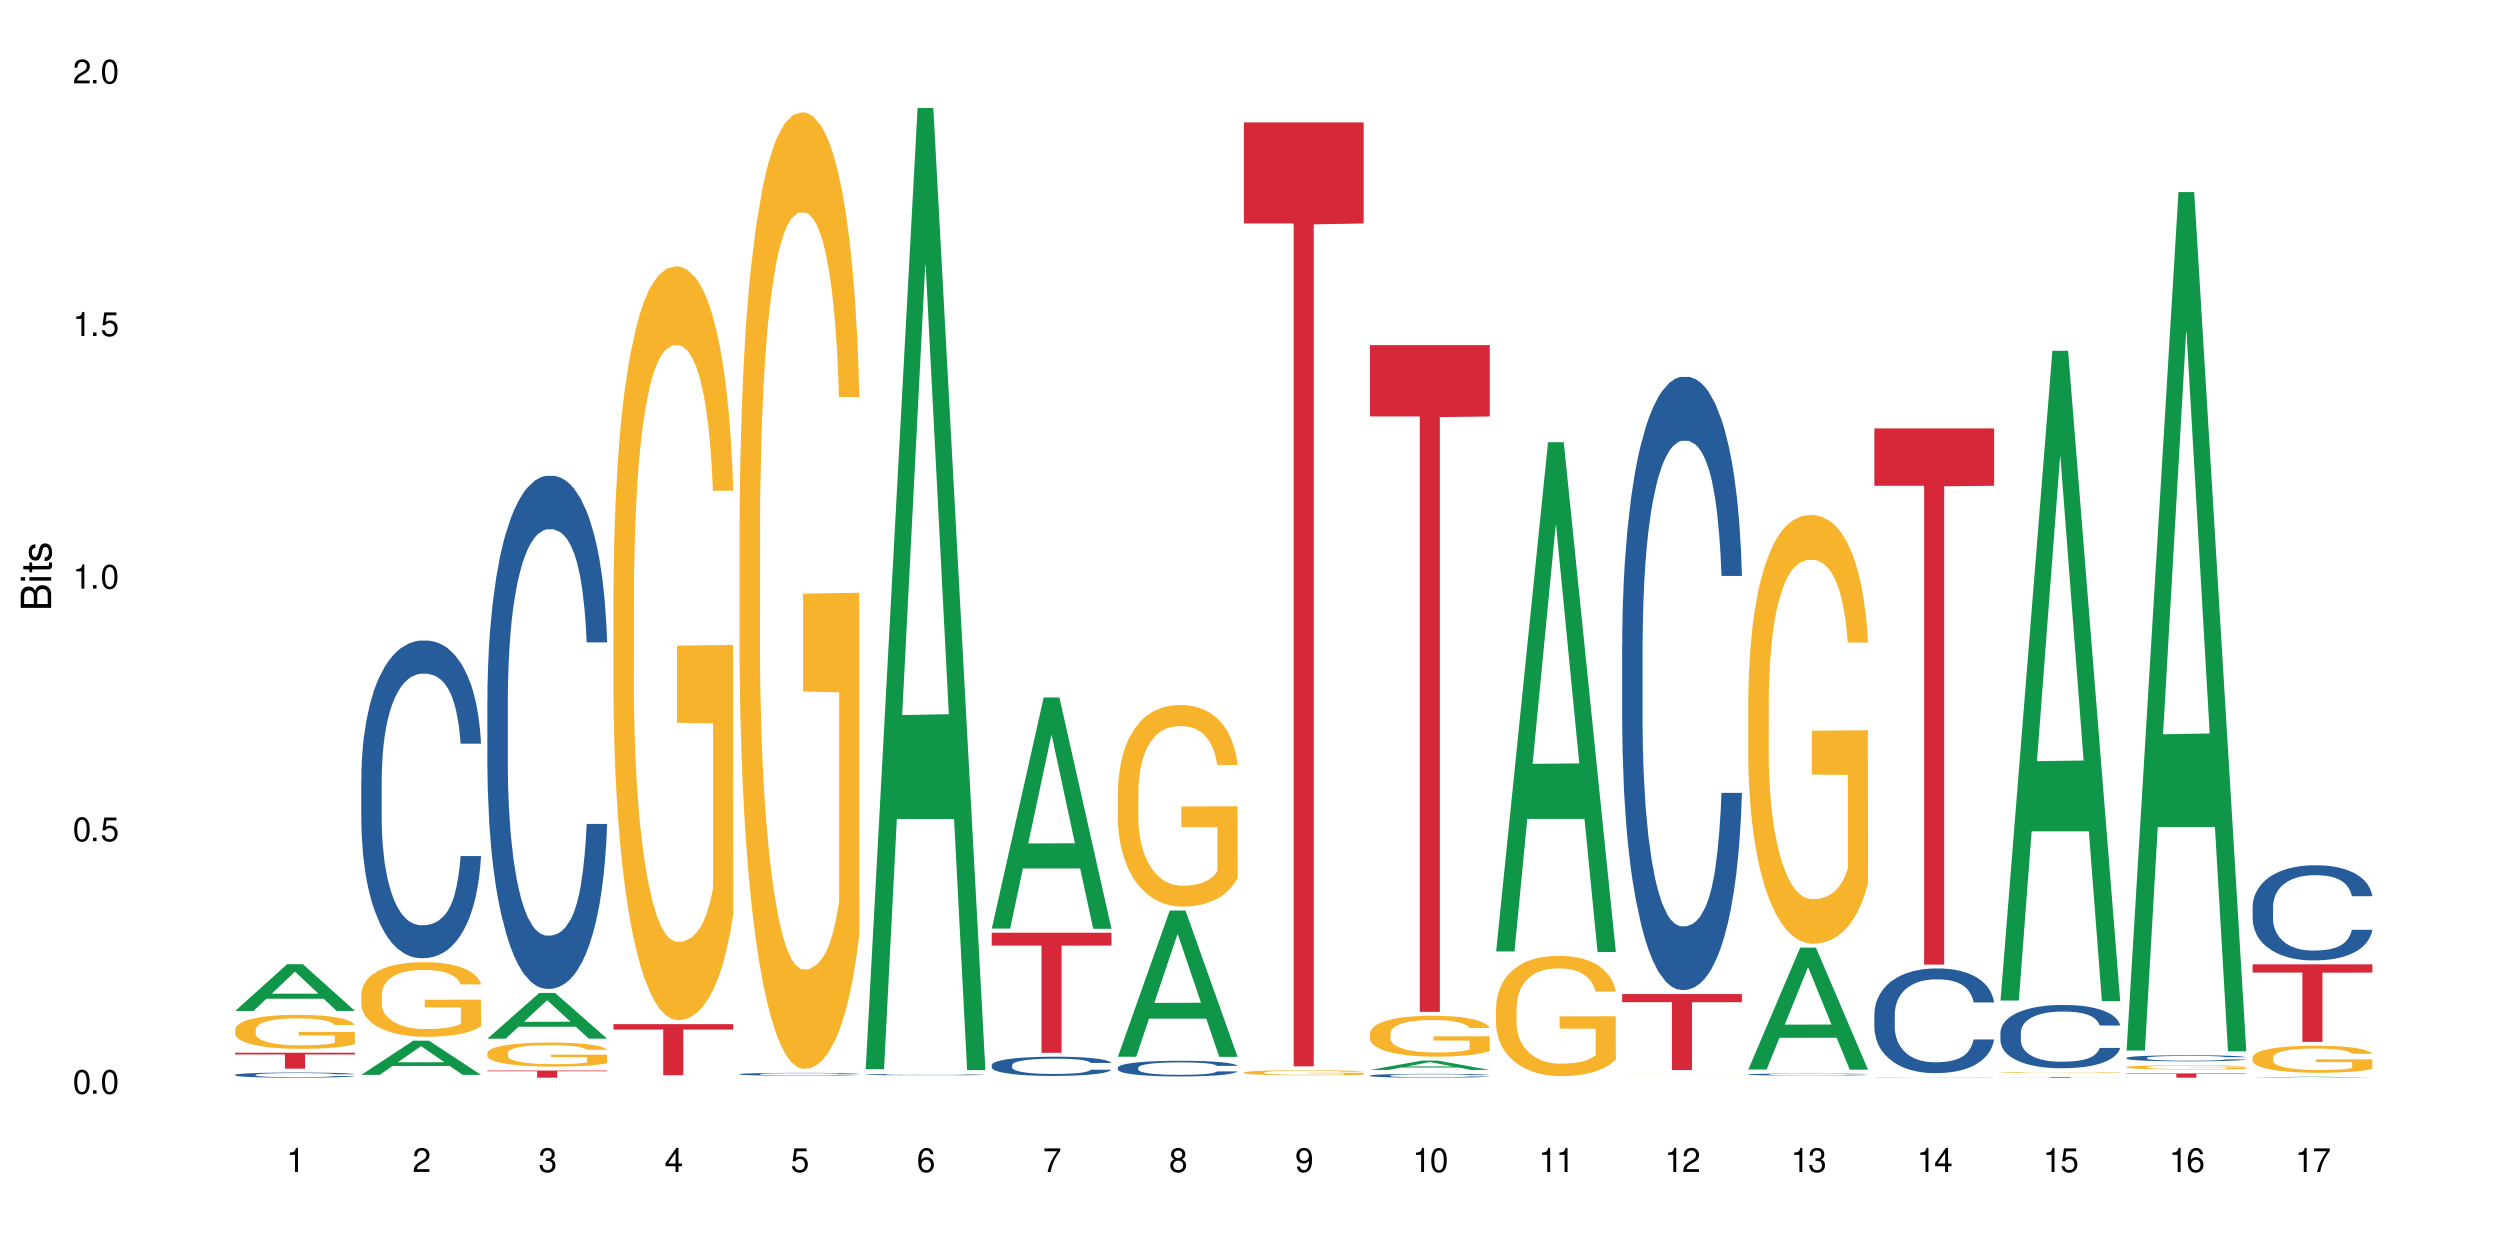 <?xml version="1.0" encoding="UTF-8"?>
<svg xmlns="http://www.w3.org/2000/svg" xmlns:xlink="http://www.w3.org/1999/xlink" width="720" height="360" viewBox="0 0 720 360">
<defs>
<g>
<g id="glyph-0-0">
</g>
<g id="glyph-0-1">
<path d="M 2.641 -6.938 C 2 -6.938 1.422 -6.656 1.078 -6.172 C 0.641 -5.562 0.406 -4.641 0.406 -3.359 C 0.406 -1.016 1.188 0.219 2.641 0.219 C 4.078 0.219 4.859 -1.016 4.859 -3.297 C 4.859 -4.641 4.656 -5.547 4.203 -6.172 C 3.844 -6.656 3.281 -6.938 2.641 -6.938 Z M 2.641 -6.188 C 3.547 -6.188 4 -5.25 4 -3.375 C 4 -1.406 3.562 -0.484 2.625 -0.484 C 1.734 -0.484 1.281 -1.438 1.281 -3.344 C 1.281 -5.25 1.734 -6.188 2.641 -6.188 Z M 2.641 -6.188 "/>
</g>
<g id="glyph-0-2">
<path d="M 1.828 -1 L 0.828 -1 L 0.828 0 L 1.828 0 Z M 1.828 -1 "/>
</g>
<g id="glyph-0-3">
<path d="M 4.562 -6.797 L 1.062 -6.797 L 0.547 -3.094 L 1.328 -3.094 C 1.719 -3.562 2.047 -3.734 2.578 -3.734 C 3.484 -3.734 4.062 -3.109 4.062 -2.094 C 4.062 -1.125 3.484 -0.531 2.578 -0.531 C 1.828 -0.531 1.375 -0.906 1.188 -1.672 L 0.328 -1.672 C 0.453 -1.109 0.547 -0.844 0.75 -0.594 C 1.125 -0.078 1.828 0.219 2.594 0.219 C 3.969 0.219 4.922 -0.781 4.922 -2.219 C 4.922 -3.562 4.031 -4.484 2.719 -4.484 C 2.25 -4.484 1.859 -4.359 1.469 -4.062 L 1.734 -5.969 L 4.562 -5.969 Z M 4.562 -6.797 "/>
</g>
<g id="glyph-0-4">
<path d="M 2.484 -4.938 L 2.484 0 L 3.328 0 L 3.328 -6.938 L 2.766 -6.938 C 2.469 -5.875 2.281 -5.734 0.984 -5.562 L 0.984 -4.938 Z M 2.484 -4.938 "/>
</g>
<g id="glyph-0-5">
<path d="M 4.859 -0.828 L 1.281 -0.828 C 1.359 -1.406 1.672 -1.781 2.5 -2.281 L 3.469 -2.828 C 4.406 -3.344 4.906 -4.062 4.906 -4.906 C 4.906 -5.484 4.672 -6.031 4.266 -6.406 C 3.859 -6.766 3.375 -6.938 2.719 -6.938 C 1.859 -6.938 1.219 -6.625 0.844 -6.031 C 0.609 -5.672 0.5 -5.234 0.484 -4.531 L 1.328 -4.531 C 1.359 -5.016 1.406 -5.281 1.531 -5.516 C 1.75 -5.938 2.188 -6.203 2.703 -6.203 C 3.469 -6.203 4.031 -5.641 4.031 -4.891 C 4.031 -4.344 3.719 -3.859 3.125 -3.516 L 2.234 -3 C 0.812 -2.172 0.406 -1.531 0.328 -0.016 L 4.859 -0.016 Z M 4.859 -0.828 "/>
</g>
<g id="glyph-0-6">
<path d="M 2.125 -3.188 L 2.578 -3.188 C 3.5 -3.188 3.984 -2.766 3.984 -1.922 C 3.984 -1.062 3.469 -0.531 2.594 -0.531 C 1.656 -0.531 1.203 -1 1.156 -2.016 L 0.312 -2.016 C 0.344 -1.453 0.438 -1.094 0.609 -0.781 C 0.953 -0.109 1.625 0.219 2.547 0.219 C 3.953 0.219 4.859 -0.625 4.859 -1.938 C 4.859 -2.828 4.516 -3.297 3.703 -3.594 C 4.344 -3.844 4.656 -4.328 4.656 -5.031 C 4.656 -6.219 3.875 -6.938 2.578 -6.938 C 1.203 -6.938 0.484 -6.172 0.453 -4.703 L 1.297 -4.703 C 1.312 -5.125 1.344 -5.359 1.453 -5.578 C 1.641 -5.969 2.062 -6.203 2.594 -6.203 C 3.344 -6.203 3.797 -5.75 3.797 -5 C 3.797 -4.516 3.609 -4.219 3.25 -4.047 C 3.016 -3.953 2.703 -3.922 2.125 -3.906 Z M 2.125 -3.188 "/>
</g>
<g id="glyph-0-7">
<path d="M 3.141 -1.672 L 3.141 0 L 3.984 0 L 3.984 -1.672 L 4.984 -1.672 L 4.984 -2.438 L 3.984 -2.438 L 3.984 -6.938 L 3.359 -6.938 L 0.266 -2.578 L 0.266 -1.672 Z M 3.141 -2.438 L 1 -2.438 L 3.141 -5.5 Z M 3.141 -2.438 "/>
</g>
<g id="glyph-0-8">
<path d="M 4.781 -5.125 C 4.609 -6.266 3.891 -6.938 2.844 -6.938 C 2.094 -6.938 1.422 -6.578 1.031 -5.953 C 0.594 -5.266 0.406 -4.422 0.406 -3.172 C 0.406 -2 0.578 -1.25 0.984 -0.641 C 1.359 -0.078 1.953 0.219 2.703 0.219 C 3.984 0.219 4.922 -0.75 4.922 -2.094 C 4.922 -3.375 4.062 -4.281 2.844 -4.281 C 2.172 -4.281 1.641 -4.031 1.281 -3.516 C 1.281 -5.234 1.828 -6.188 2.797 -6.188 C 3.391 -6.188 3.797 -5.797 3.938 -5.125 Z M 2.734 -3.531 C 3.547 -3.531 4.062 -2.953 4.062 -2.031 C 4.062 -1.156 3.484 -0.531 2.703 -0.531 C 1.922 -0.531 1.328 -1.188 1.328 -2.078 C 1.328 -2.938 1.906 -3.531 2.734 -3.531 Z M 2.734 -3.531 "/>
</g>
<g id="glyph-0-9">
<path d="M 4.984 -6.797 L 0.438 -6.797 L 0.438 -5.969 L 4.109 -5.969 C 2.5 -3.656 1.828 -2.234 1.328 0 L 2.219 0 C 2.594 -2.172 3.453 -4.047 4.984 -6.094 Z M 4.984 -6.797 "/>
</g>
<g id="glyph-0-10">
<path d="M 3.75 -3.656 C 4.469 -4.094 4.688 -4.438 4.688 -5.078 C 4.688 -6.172 3.844 -6.938 2.641 -6.938 C 1.438 -6.938 0.594 -6.172 0.594 -5.094 C 0.594 -4.438 0.812 -4.094 1.516 -3.656 C 0.734 -3.266 0.359 -2.703 0.359 -1.922 C 0.359 -0.656 1.281 0.219 2.641 0.219 C 3.984 0.219 4.922 -0.656 4.922 -1.922 C 4.922 -2.703 4.531 -3.266 3.75 -3.656 Z M 2.641 -6.188 C 3.359 -6.188 3.812 -5.75 3.812 -5.062 C 3.812 -4.406 3.344 -3.984 2.641 -3.984 C 1.922 -3.984 1.453 -4.406 1.453 -5.078 C 1.453 -5.75 1.922 -6.188 2.641 -6.188 Z M 2.641 -3.266 C 3.484 -3.266 4.062 -2.719 4.062 -1.906 C 4.062 -1.078 3.484 -0.531 2.625 -0.531 C 1.797 -0.531 1.219 -1.094 1.219 -1.906 C 1.219 -2.719 1.781 -3.266 2.641 -3.266 Z M 2.641 -3.266 "/>
</g>
<g id="glyph-0-11">
<path d="M 0.516 -1.578 C 0.672 -0.453 1.406 0.219 2.438 0.219 C 3.188 0.219 3.859 -0.141 4.266 -0.766 C 4.688 -1.453 4.891 -2.297 4.891 -3.547 C 4.891 -4.719 4.703 -5.453 4.312 -6.078 C 3.938 -6.641 3.344 -6.938 2.594 -6.938 C 1.297 -6.938 0.359 -5.969 0.359 -4.625 C 0.359 -3.344 1.234 -2.453 2.453 -2.453 C 3.094 -2.453 3.578 -2.672 4.016 -3.203 C 4 -1.484 3.469 -0.531 2.5 -0.531 C 1.906 -0.531 1.484 -0.906 1.359 -1.578 Z M 2.578 -6.203 C 3.375 -6.203 3.969 -5.531 3.969 -4.641 C 3.969 -3.797 3.391 -3.188 2.547 -3.188 C 1.734 -3.188 1.234 -3.766 1.234 -4.688 C 1.234 -5.562 1.797 -6.203 2.578 -6.203 Z M 2.578 -6.203 "/>
</g>
<g id="glyph-1-0">
</g>
<g id="glyph-1-1">
<path d="M 0 -0.953 L 0 -4.891 C 0 -5.719 -0.234 -6.344 -0.734 -6.797 C -1.188 -7.234 -1.812 -7.469 -2.5 -7.469 C -3.547 -7.469 -4.188 -7 -4.625 -5.875 C -4.984 -6.688 -5.625 -7.094 -6.531 -7.094 C -7.172 -7.094 -7.734 -6.859 -8.141 -6.391 C -8.562 -5.922 -8.75 -5.344 -8.75 -4.5 L -8.75 -0.953 Z M -4.984 -2.062 L -7.766 -2.062 L -7.766 -4.219 C -7.766 -4.844 -7.688 -5.203 -7.453 -5.5 C -7.219 -5.812 -6.859 -5.969 -6.375 -5.969 C -5.891 -5.969 -5.531 -5.812 -5.297 -5.5 C -5.062 -5.203 -4.984 -4.844 -4.984 -4.219 Z M -0.984 -2.062 L -4 -2.062 L -4 -4.781 C -4 -5.766 -3.438 -6.359 -2.484 -6.359 C -1.547 -6.359 -0.984 -5.766 -0.984 -4.781 Z M -0.984 -2.062 "/>
</g>
<g id="glyph-1-2">
<path d="M -6.281 -1.797 L -6.281 -0.797 L 0 -0.797 L 0 -1.797 Z M -8.75 -1.797 L -8.75 -0.797 L -7.484 -0.797 L -7.484 -1.797 Z M -8.75 -1.797 "/>
</g>
<g id="glyph-1-3">
<path d="M -6.281 -3.047 L -6.281 -2.016 L -8.016 -2.016 L -8.016 -1.016 L -6.281 -1.016 L -6.281 -0.172 L -5.469 -0.172 L -5.469 -1.016 L -0.719 -1.016 C -0.078 -1.016 0.281 -1.453 0.281 -2.234 C 0.281 -2.5 0.25 -2.719 0.188 -3.047 L -0.641 -3.047 C -0.609 -2.906 -0.594 -2.766 -0.594 -2.562 C -0.594 -2.141 -0.719 -2.016 -1.156 -2.016 L -5.469 -2.016 L -5.469 -3.047 Z M -6.281 -3.047 "/>
</g>
<g id="glyph-1-4">
<path d="M -4.531 -5.25 C -5.766 -5.25 -6.469 -4.422 -6.469 -2.969 C -6.469 -1.516 -5.719 -0.562 -4.547 -0.562 C -3.562 -0.562 -3.094 -1.062 -2.734 -2.562 L -2.516 -3.484 C -2.344 -4.188 -2.094 -4.469 -1.641 -4.469 C -1.047 -4.469 -0.641 -3.875 -0.641 -3 C -0.641 -2.453 -0.797 -2 -1.062 -1.75 C -1.25 -1.594 -1.422 -1.531 -1.875 -1.469 L -1.875 -0.406 C -0.422 -0.453 0.281 -1.266 0.281 -2.922 C 0.281 -4.5 -0.5 -5.516 -1.719 -5.516 C -2.656 -5.516 -3.172 -4.984 -3.469 -3.734 L -3.703 -2.766 C -3.891 -1.953 -4.156 -1.609 -4.594 -1.609 C -5.188 -1.609 -5.547 -2.125 -5.547 -2.938 C -5.547 -3.75 -5.203 -4.172 -4.531 -4.203 Z M -4.531 -5.25 "/>
</g>
</g>
</defs>
<rect x="-72" y="-36" width="864" height="432" fill="rgb(100%, 100%, 100%)" fill-opacity="1"/>
<path fill-rule="nonzero" fill="rgb(6.275%, 58.824%, 28.235%)" fill-opacity="1" d="M 67.73 291.141 L 67.77 291.125 L 82.695 277.688 L 87.227 277.688 L 102.23 291.152 L 96.957 291.152 L 93.199 287.637 L 76.723 287.637 L 73.039 291.141 L 67.73 291.141 L 78.309 286.184 L 91.688 286.172 L 85.016 279.887 L 84.941 279.875 L 84.871 279.914 L 78.273 286.172 L 78.309 286.184 Z M 67.73 291.141 "/>
<path fill-rule="nonzero" fill="rgb(14.51%, 36.078%, 60%)" fill-opacity="1" d="M 67.73 309.543 L 67.773 309.539 L 67.773 309.508 L 67.898 309.457 L 68.195 309.391 L 68.488 309.348 L 69.246 309.266 L 70.297 309.191 L 71.391 309.133 L 72.191 309.098 L 72.906 309.07 L 74.547 309.02 L 75.598 308.992 L 76.734 308.969 L 78.121 308.949 L 79.133 308.934 L 81.402 308.914 L 83.086 308.902 L 84.391 308.898 L 87.211 308.898 L 88.891 308.906 L 90.113 308.91 L 91.457 308.922 L 92.594 308.934 L 94.57 308.965 L 96.34 309 L 97.137 309.023 L 98.402 309.066 L 99.367 309.105 L 100.043 309.141 L 100.797 309.191 L 101.473 309.25 L 101.977 309.32 L 102.23 309.379 L 96.34 309.379 L 96.043 309.324 L 95.707 309.281 L 95.078 309.227 L 94.445 309.188 L 93.562 309.148 L 92.762 309.121 L 91.668 309.098 L 90.703 309.082 L 89.691 309.07 L 88.723 309.062 L 86.875 309.051 L 84.727 309.051 L 83.93 309.055 L 82.289 309.066 L 81.402 309.074 L 80.141 309.094 L 79.258 309.113 L 78.207 309.141 L 77.492 309.16 L 76.609 309.195 L 75.977 309.227 L 75.262 309.273 L 74.84 309.305 L 74.461 309.344 L 74.125 309.387 L 73.875 309.438 L 73.703 309.484 L 73.621 309.535 L 73.621 309.742 L 73.703 309.793 L 73.914 309.848 L 74.461 309.93 L 75.262 310.004 L 76.188 310.059 L 77.07 310.098 L 77.574 310.117 L 78.25 310.141 L 79.301 310.168 L 80.816 310.195 L 81.699 310.203 L 83.043 310.215 L 84.434 310.223 L 86.285 310.223 L 87.926 310.215 L 89.02 310.207 L 90.156 310.199 L 91.711 310.176 L 92.68 310.152 L 93.52 310.129 L 94.152 310.102 L 94.57 310.082 L 95.203 310.039 L 95.707 309.992 L 96.086 309.945 L 96.34 309.898 L 102.23 309.898 L 101.977 309.953 L 101.598 310.008 L 101.219 310.047 L 100.629 310.094 L 99.957 310.133 L 98.988 310.184 L 98.191 310.211 L 97.137 310.246 L 96.172 310.273 L 95.117 310.297 L 93.562 310.32 L 92.551 310.336 L 91.457 310.348 L 90.156 310.359 L 88.516 310.367 L 86.746 310.375 L 85.105 310.375 L 83.34 310.371 L 82.035 310.367 L 80.309 310.355 L 78.164 310.332 L 76.609 310.305 L 75.387 310.277 L 74.336 310.25 L 73.156 310.215 L 71.645 310.156 L 70.719 310.109 L 70.086 310.074 L 69.371 310.02 L 68.867 309.973 L 68.277 309.898 L 67.855 309.801 L 67.73 309.727 Z M 67.73 309.543 "/>
<path fill-rule="nonzero" fill="rgb(96.863%, 70.196%, 16.863%)" fill-opacity="1" d="M 67.73 296.469 L 67.773 296.461 L 67.773 296.281 L 67.941 295.879 L 68.363 295.324 L 68.91 294.867 L 69.496 294.508 L 69.875 294.32 L 70.508 294.055 L 71.055 293.855 L 72.441 293.453 L 74.211 293.078 L 75.176 292.918 L 76.27 292.766 L 77.828 292.594 L 78.543 292.531 L 80.73 292.391 L 83.215 292.301 L 85.949 292.273 L 87.211 292.281 L 88.934 292.316 L 91.289 292.418 L 92.637 292.508 L 93.688 292.594 L 94.781 292.711 L 96.129 292.891 L 97.391 293.105 L 98.402 293.32 L 99.41 293.59 L 100.25 293.875 L 100.965 294.188 L 101.598 294.562 L 101.977 294.875 L 102.23 295.188 L 96.383 295.188 L 96.043 294.875 L 95.664 294.637 L 95.035 294.34 L 94.402 294.125 L 93.773 293.953 L 92.594 293.723 L 91.586 293.578 L 90.324 293.453 L 89.102 293.375 L 87.715 293.32 L 86.875 293.301 L 84.645 293.301 L 82.625 293.363 L 81.445 293.438 L 80.605 293.508 L 79.426 293.641 L 78.711 293.75 L 78.289 293.82 L 77.027 294.098 L 76.188 294.348 L 75.723 294.52 L 75.137 294.785 L 74.715 295.027 L 74.25 295.387 L 74 295.656 L 73.664 296.262 L 73.621 297.871 L 73.746 298.211 L 74 298.578 L 74.336 298.902 L 74.84 299.242 L 75.348 299.5 L 76.23 299.848 L 76.988 300.082 L 77.574 300.234 L 78.711 300.477 L 79.176 300.555 L 80.27 300.715 L 81.402 300.844 L 82.793 300.949 L 83.844 301.004 L 85.527 301.047 L 87.672 301.047 L 90.195 300.992 L 91.797 300.922 L 92.891 300.852 L 93.605 300.789 L 94.488 300.691 L 95.117 300.602 L 95.707 300.504 L 96.422 300.352 L 96.422 298.211 L 86.031 298.203 L 86.031 297.203 L 102.188 297.191 L 102.23 300.691 L 101.344 300.93 L 100.25 301.164 L 99.199 301.344 L 98.105 301.496 L 96.551 301.664 L 95.289 301.773 L 93.352 301.898 L 91.586 301.977 L 89.734 302.031 L 88.094 302.059 L 86.156 302.066 L 84.434 302.051 L 82.582 301.996 L 81.109 301.926 L 79.762 301.836 L 78.418 301.719 L 76.734 301.531 L 75.641 301.379 L 74.504 301.191 L 73.367 300.969 L 72.359 300.727 L 71.688 300.539 L 71.012 300.324 L 70.297 300.055 L 69.625 299.75 L 69.121 299.473 L 68.656 299.16 L 68.32 298.867 L 67.984 298.461 L 67.816 298.141 L 67.73 297.863 Z M 67.73 296.469 "/>
<path fill-rule="nonzero" fill="rgb(83.922%, 15.686%, 22.353%)" fill-opacity="1" d="M 67.73 303.188 L 102.23 303.188 L 102.23 303.68 L 87.852 303.684 L 87.852 307.777 L 82.066 307.777 L 82.066 303.688 L 81.984 303.68 L 67.73 303.68 Z M 67.73 303.188 "/>
<path fill-rule="nonzero" fill="rgb(6.275%, 58.824%, 28.235%)" fill-opacity="1" d="M 104.043 309.559 L 104.082 309.547 L 119.008 299.719 L 123.543 299.719 L 138.543 309.566 L 133.273 309.566 L 129.512 306.996 L 113.039 306.996 L 109.352 309.559 L 104.043 309.559 L 114.621 305.934 L 128 305.922 L 121.332 301.328 L 121.258 301.316 L 121.184 301.344 L 114.586 305.922 L 114.621 305.934 Z M 104.043 309.559 "/>
<path fill-rule="nonzero" fill="rgb(14.51%, 36.078%, 60%)" fill-opacity="1" d="M 104.043 224.301 L 104.086 224.219 L 104.086 222.211 L 104.211 219.031 L 104.508 215.02 L 104.801 212.258 L 105.559 207.324 L 106.609 202.559 L 107.703 198.879 L 108.504 196.703 L 109.219 195.031 L 110.859 191.938 L 111.91 190.348 L 113.047 188.926 L 114.438 187.504 L 115.445 186.668 L 117.719 185.328 L 119.398 184.742 L 120.703 184.492 L 123.523 184.492 L 125.207 184.828 L 126.426 185.246 L 127.773 185.914 L 128.91 186.668 L 130.887 188.508 L 132.652 190.848 L 133.453 192.188 L 134.715 194.781 L 135.684 197.289 L 136.355 199.465 L 137.113 202.559 L 137.785 206.32 L 138.289 210.586 L 138.543 214.184 L 132.652 214.184 L 132.359 210.836 L 132.023 208.246 L 131.391 204.816 L 130.758 202.391 L 129.875 199.965 L 129.078 198.375 L 127.984 196.785 L 127.016 195.781 L 126.004 195.031 L 125.039 194.527 L 123.188 194.027 L 121.043 194.027 L 120.242 194.195 L 118.602 194.863 L 117.719 195.449 L 116.457 196.621 L 115.57 197.707 L 114.52 199.379 L 113.805 200.801 L 112.922 202.977 L 112.289 204.898 L 111.574 207.66 L 111.156 209.75 L 110.777 212.09 L 110.438 214.852 L 110.188 217.777 L 110.02 220.875 L 109.934 223.883 L 109.934 236.848 L 110.02 239.859 L 110.23 243.371 L 110.777 248.473 L 111.574 252.906 L 112.5 256.418 L 113.383 258.926 L 113.891 260.098 L 114.562 261.434 L 115.613 263.109 L 117.129 264.781 L 118.012 265.449 L 119.359 266.117 L 120.746 266.453 L 122.598 266.453 L 124.238 266.117 L 125.332 265.699 L 126.469 265.031 L 128.023 263.609 L 128.992 262.273 L 129.832 260.684 L 130.465 259.094 L 130.887 257.754 L 131.516 255.164 L 132.023 252.32 L 132.398 249.391 L 132.652 246.547 L 138.543 246.547 L 138.289 249.895 L 137.91 253.156 L 137.531 255.582 L 136.945 258.508 L 136.27 261.102 L 135.305 264.027 L 134.504 265.953 L 133.453 268.043 L 132.484 269.633 L 131.434 271.055 L 129.875 272.727 L 128.867 273.562 L 127.773 274.316 L 126.469 274.984 L 124.828 275.57 L 123.059 275.902 L 121.418 275.988 L 119.652 275.82 L 118.348 275.484 L 116.625 274.734 L 114.477 273.227 L 112.922 271.641 L 111.703 270.051 L 110.648 268.379 L 109.473 266.117 L 107.957 262.438 L 107.031 259.594 L 106.402 257.254 L 105.684 253.992 L 105.18 251.066 L 104.59 246.383 L 104.172 240.445 L 104.043 235.844 Z M 104.043 224.301 "/>
<path fill-rule="nonzero" fill="rgb(96.863%, 70.196%, 16.863%)" fill-opacity="1" d="M 104.043 286.312 L 104.086 286.293 L 104.086 285.898 L 104.254 285.016 L 104.676 283.801 L 105.223 282.801 L 105.812 282.016 L 106.191 281.602 L 106.82 281.016 L 107.367 280.582 L 108.758 279.699 L 110.523 278.875 L 111.492 278.523 L 112.586 278.188 L 114.141 277.816 L 114.855 277.68 L 117.043 277.363 L 119.527 277.168 L 122.262 277.109 L 123.523 277.129 L 125.25 277.207 L 127.605 277.422 L 128.949 277.621 L 130.004 277.816 L 131.098 278.07 L 132.441 278.465 L 133.703 278.934 L 134.715 279.406 L 135.723 279.992 L 136.566 280.621 L 137.281 281.309 L 137.91 282.133 L 138.289 282.82 L 138.543 283.508 L 132.695 283.508 L 132.359 282.82 L 131.98 282.289 L 131.348 281.641 L 130.719 281.172 L 130.086 280.797 L 128.91 280.289 L 127.898 279.973 L 126.637 279.699 L 125.418 279.523 L 124.027 279.406 L 123.188 279.367 L 120.957 279.367 L 118.938 279.504 L 117.758 279.66 L 116.918 279.816 L 115.738 280.113 L 115.023 280.348 L 114.605 280.504 L 113.344 281.113 L 112.5 281.66 L 112.039 282.035 L 111.449 282.625 L 111.027 283.152 L 110.566 283.938 L 110.312 284.527 L 109.977 285.859 L 109.934 289.395 L 110.062 290.137 L 110.312 290.941 L 110.648 291.648 L 111.156 292.395 L 111.66 292.965 L 112.543 293.73 L 113.301 294.238 L 113.891 294.574 L 115.023 295.102 L 115.488 295.281 L 116.582 295.633 L 117.719 295.906 L 119.105 296.145 L 120.156 296.262 L 121.84 296.359 L 123.984 296.359 L 126.512 296.242 L 128.109 296.086 L 129.203 295.926 L 129.918 295.789 L 130.801 295.574 L 131.434 295.379 L 132.023 295.16 L 132.738 294.828 L 132.738 290.137 L 122.344 290.117 L 122.344 287.922 L 138.5 287.902 L 138.543 295.574 L 137.66 296.105 L 136.566 296.613 L 135.512 297.008 L 134.418 297.34 L 132.863 297.711 L 131.602 297.949 L 129.664 298.223 L 127.898 298.398 L 126.047 298.516 L 124.406 298.574 L 122.473 298.598 L 120.746 298.555 L 118.895 298.438 L 117.422 298.281 L 116.078 298.086 L 114.73 297.832 L 113.047 297.418 L 111.953 297.086 L 110.816 296.672 L 109.684 296.184 L 108.672 295.652 L 108 295.242 L 107.324 294.77 L 106.609 294.18 L 105.938 293.512 L 105.434 292.906 L 104.969 292.219 L 104.633 291.57 L 104.297 290.688 L 104.129 289.98 L 104.043 289.375 Z M 104.043 286.312 "/>
<path fill-rule="nonzero" fill="rgb(6.275%, 58.824%, 28.235%)" fill-opacity="1" d="M 140.359 299.129 L 140.395 299.117 L 155.32 285.961 L 159.855 285.961 L 174.855 299.141 L 169.586 299.141 L 165.828 295.703 L 149.352 295.703 L 145.664 299.129 L 140.359 299.129 L 150.938 294.277 L 164.316 294.266 L 157.645 288.117 L 157.57 288.105 L 157.496 288.141 L 150.898 294.266 L 150.938 294.277 Z M 140.359 299.129 "/>
<path fill-rule="nonzero" fill="rgb(14.51%, 36.078%, 60%)" fill-opacity="1" d="M 140.359 201.359 L 140.398 201.223 L 140.398 197.98 L 140.527 192.848 L 140.82 186.363 L 141.117 181.906 L 141.871 173.938 L 142.926 166.234 L 144.02 160.293 L 144.816 156.781 L 145.531 154.078 L 147.172 149.082 L 148.227 146.516 L 149.359 144.219 L 150.75 141.922 L 151.758 140.57 L 154.031 138.41 L 155.715 137.465 L 157.02 137.059 L 159.836 137.059 L 161.52 137.598 L 162.738 138.273 L 164.086 139.355 L 165.223 140.57 L 167.199 143.543 L 168.965 147.324 L 169.766 149.484 L 171.027 153.672 L 171.996 157.727 L 172.668 161.238 L 173.426 166.234 L 174.098 172.316 L 174.605 179.203 L 174.855 185.012 L 168.965 185.012 L 168.672 179.609 L 168.336 175.422 L 167.703 169.883 L 167.074 165.965 L 166.191 162.047 L 165.391 159.48 L 164.297 156.914 L 163.328 155.293 L 162.32 154.078 L 161.352 153.27 L 159.5 152.457 L 157.355 152.457 L 156.555 152.727 L 154.914 153.809 L 154.031 154.754 L 152.77 156.645 L 151.887 158.402 L 150.832 161.102 L 150.117 163.398 L 149.234 166.91 L 148.605 170.02 L 147.891 174.477 L 147.469 177.852 L 147.09 181.637 L 146.754 186.094 L 146.5 190.82 L 146.332 195.82 L 146.25 200.684 L 146.25 221.621 L 146.332 226.484 L 146.543 232.156 L 147.09 240.398 L 147.891 247.559 L 148.812 253.23 L 149.699 257.285 L 150.203 259.176 L 150.875 261.336 L 151.926 264.039 L 153.441 266.738 L 154.324 267.82 L 155.672 268.902 L 157.059 269.441 L 158.91 269.441 L 160.551 268.902 L 161.645 268.227 L 162.781 267.145 L 164.34 264.848 L 165.305 262.688 L 166.148 260.121 L 166.777 257.555 L 167.199 255.391 L 167.832 251.203 L 168.336 246.613 L 168.715 241.883 L 168.965 237.293 L 174.855 237.293 L 174.605 242.695 L 174.227 247.961 L 173.848 251.879 L 173.258 256.609 L 172.586 260.797 L 171.617 265.523 L 170.816 268.633 L 169.766 272.008 L 168.797 274.574 L 167.746 276.871 L 166.191 279.574 L 165.18 280.922 L 164.086 282.141 L 162.781 283.219 L 161.141 284.164 L 159.375 284.707 L 157.734 284.84 L 155.965 284.57 L 154.664 284.031 L 152.938 282.816 L 150.793 280.383 L 149.234 277.816 L 148.016 275.25 L 146.965 272.547 L 145.785 268.902 L 144.27 262.957 L 143.344 258.363 L 142.715 254.582 L 142 249.312 L 141.492 244.586 L 140.906 237.02 L 140.484 227.43 L 140.359 220 Z M 140.359 201.359 "/>
<path fill-rule="nonzero" fill="rgb(96.863%, 70.196%, 16.863%)" fill-opacity="1" d="M 140.359 303.227 L 140.398 303.223 L 140.398 303.094 L 140.57 302.809 L 140.988 302.418 L 141.535 302.098 L 142.125 301.844 L 142.504 301.711 L 143.137 301.52 L 143.684 301.383 L 145.07 301.098 L 146.836 300.832 L 147.805 300.719 L 148.898 300.613 L 150.457 300.492 L 151.172 300.445 L 153.359 300.348 L 155.84 300.281 L 158.574 300.266 L 159.836 300.27 L 161.562 300.297 L 163.918 300.363 L 165.266 300.43 L 166.316 300.492 L 167.41 300.574 L 168.754 300.699 L 170.02 300.852 L 171.027 301.004 L 172.039 301.191 L 172.879 301.395 L 173.594 301.617 L 174.227 301.883 L 174.605 302.102 L 174.855 302.324 L 169.008 302.324 L 168.672 302.102 L 168.293 301.934 L 167.66 301.723 L 167.031 301.57 L 166.398 301.453 L 165.223 301.289 L 164.211 301.188 L 162.949 301.098 L 161.73 301.043 L 160.34 301.004 L 159.5 300.992 L 157.27 300.992 L 155.25 301.035 L 154.074 301.086 L 153.23 301.137 L 152.055 301.23 L 151.34 301.305 L 150.918 301.355 L 149.656 301.555 L 148.812 301.73 L 148.352 301.852 L 147.762 302.039 L 147.344 302.211 L 146.879 302.465 L 146.625 302.652 L 146.289 303.082 L 146.25 304.219 L 146.375 304.461 L 146.625 304.719 L 146.965 304.945 L 147.469 305.188 L 147.973 305.371 L 148.855 305.617 L 149.613 305.781 L 150.203 305.887 L 151.34 306.059 L 151.801 306.113 L 152.895 306.23 L 154.031 306.316 L 155.418 306.395 L 156.473 306.43 L 158.152 306.461 L 160.301 306.461 L 162.824 306.426 L 164.422 306.375 L 165.516 306.324 L 166.23 306.281 L 167.113 306.211 L 167.746 306.148 L 168.336 306.078 L 169.051 305.969 L 169.051 304.461 L 158.66 304.453 L 158.66 303.746 L 174.812 303.738 L 174.855 306.211 L 173.973 306.379 L 172.879 306.543 L 171.828 306.672 L 170.734 306.777 L 169.176 306.898 L 167.914 306.973 L 165.98 307.062 L 164.211 307.121 L 162.359 307.156 L 160.719 307.176 L 158.785 307.184 L 157.059 307.172 L 155.211 307.133 L 153.738 307.082 L 152.391 307.02 L 151.043 306.938 L 149.359 306.805 L 148.266 306.695 L 147.133 306.562 L 145.996 306.406 L 144.984 306.234 L 144.312 306.102 L 143.641 305.949 L 142.926 305.762 L 142.25 305.547 L 141.746 305.352 L 141.285 305.129 L 140.945 304.922 L 140.609 304.637 L 140.441 304.41 L 140.359 304.215 Z M 140.359 303.227 "/>
<path fill-rule="nonzero" fill="rgb(83.922%, 15.686%, 22.353%)" fill-opacity="1" d="M 140.359 308.305 L 174.855 308.305 L 174.855 308.527 L 160.477 308.527 L 160.477 310.375 L 154.695 310.375 L 154.695 308.531 L 154.609 308.527 L 140.359 308.527 Z M 140.359 308.305 "/>
<path fill-rule="nonzero" fill="rgb(96.863%, 70.196%, 16.863%)" fill-opacity="1" d="M 176.672 169.684 L 176.715 169.484 L 176.715 165.52 L 176.883 156.594 L 177.305 144.301 L 177.852 134.188 L 178.438 126.254 L 178.816 122.09 L 179.449 116.141 L 179.996 111.777 L 181.383 102.855 L 183.152 94.527 L 184.117 90.957 L 185.211 87.586 L 186.77 83.816 L 187.484 82.43 L 189.672 79.258 L 192.152 77.273 L 194.887 76.68 L 196.152 76.879 L 197.875 77.672 L 200.23 79.852 L 201.578 81.836 L 202.629 83.816 L 203.723 86.395 L 205.07 90.363 L 206.332 95.121 L 207.34 99.879 L 208.352 105.828 L 209.191 112.176 L 209.906 119.117 L 210.539 127.445 L 210.918 134.387 L 211.168 141.324 L 205.32 141.324 L 204.984 134.387 L 204.605 129.031 L 203.977 122.488 L 203.344 117.727 L 202.715 113.961 L 201.535 108.805 L 200.527 105.633 L 199.266 102.855 L 198.043 101.07 L 196.656 99.879 L 195.812 99.484 L 193.586 99.484 L 191.566 100.871 L 190.387 102.457 L 189.547 104.043 L 188.367 107.02 L 187.652 109.398 L 187.23 110.984 L 185.969 117.133 L 185.129 122.684 L 184.664 126.453 L 184.078 132.402 L 183.656 137.758 L 183.191 145.688 L 182.941 151.637 L 182.605 165.121 L 182.562 200.816 L 182.688 208.352 L 182.941 216.48 L 183.277 223.621 L 183.781 231.156 L 184.285 236.906 L 185.172 244.641 L 185.926 249.797 L 186.516 253.168 L 187.652 258.523 L 188.113 260.309 L 189.207 263.875 L 190.344 266.652 L 191.734 269.031 L 192.785 270.223 L 194.469 271.215 L 196.613 271.215 L 199.137 270.023 L 200.734 268.438 L 201.828 266.852 L 202.547 265.465 L 203.43 263.281 L 204.059 261.301 L 204.648 259.117 L 205.363 255.746 L 205.363 208.352 L 194.973 208.152 L 194.973 185.945 L 211.129 185.746 L 211.168 263.281 L 210.285 268.637 L 209.191 273.793 L 208.141 277.758 L 207.047 281.129 L 205.488 284.898 L 204.227 287.277 L 202.293 290.055 L 200.527 291.836 L 198.676 293.027 L 197.035 293.621 L 195.098 293.82 L 193.375 293.426 L 191.523 292.234 L 190.051 290.648 L 188.703 288.664 L 187.359 286.086 L 185.676 281.922 L 184.582 278.551 L 183.445 274.387 L 182.309 269.43 L 181.301 264.074 L 180.625 259.91 L 179.953 255.152 L 179.238 249.203 L 178.566 242.461 L 178.059 236.312 L 177.598 229.371 L 177.262 222.828 L 176.926 213.906 L 176.758 206.766 L 176.672 200.617 Z M 176.672 169.684 "/>
<path fill-rule="nonzero" fill="rgb(83.922%, 15.686%, 22.353%)" fill-opacity="1" d="M 176.672 294.941 L 211.168 294.941 L 211.168 296.516 L 196.793 296.531 L 196.793 309.656 L 191.008 309.656 L 191.008 296.543 L 190.922 296.516 L 176.672 296.516 Z M 176.672 294.941 "/>
<path fill-rule="nonzero" fill="rgb(14.51%, 36.078%, 60%)" fill-opacity="1" d="M 212.984 309.344 L 213.027 309.344 L 213.027 309.324 L 213.152 309.297 L 213.449 309.262 L 213.742 309.234 L 214.5 309.191 L 215.551 309.148 L 216.645 309.117 L 217.445 309.098 L 218.16 309.082 L 219.801 309.055 L 220.852 309.039 L 221.988 309.027 L 223.375 309.016 L 224.387 309.008 L 226.66 308.996 L 228.34 308.988 L 234.148 308.988 L 235.367 308.992 L 236.715 309 L 237.848 309.008 L 239.828 309.023 L 241.594 309.043 L 242.395 309.055 L 243.656 309.078 L 244.621 309.102 L 245.297 309.121 L 246.055 309.148 L 246.727 309.184 L 247.23 309.219 L 247.484 309.254 L 241.594 309.254 L 241.301 309.223 L 240.961 309.199 L 240.332 309.168 L 239.699 309.148 L 238.816 309.125 L 238.016 309.109 L 236.922 309.098 L 235.957 309.09 L 234.945 309.082 L 233.98 309.078 L 232.129 309.074 L 229.184 309.074 L 227.543 309.078 L 226.66 309.086 L 225.395 309.094 L 224.512 309.105 L 223.461 309.121 L 222.746 309.133 L 221.863 309.152 L 221.23 309.168 L 220.516 309.195 L 220.094 309.211 L 219.715 309.234 L 219.379 309.258 L 219.129 309.285 L 218.961 309.312 L 218.875 309.34 L 218.875 309.453 L 218.961 309.48 L 219.168 309.512 L 219.715 309.559 L 220.516 309.598 L 221.441 309.629 L 222.324 309.652 L 222.828 309.664 L 223.504 309.676 L 224.555 309.688 L 226.07 309.703 L 226.953 309.711 L 228.301 309.715 L 229.688 309.719 L 231.539 309.719 L 233.18 309.715 L 234.273 309.711 L 235.41 309.707 L 236.965 309.695 L 237.934 309.684 L 238.773 309.668 L 239.406 309.652 L 239.828 309.641 L 240.457 309.617 L 240.961 309.594 L 241.34 309.566 L 241.594 309.543 L 247.484 309.543 L 247.23 309.57 L 246.852 309.602 L 246.473 309.621 L 245.883 309.648 L 245.211 309.672 L 244.242 309.699 L 243.445 309.715 L 242.395 309.734 L 241.426 309.746 L 240.375 309.762 L 238.816 309.773 L 237.809 309.781 L 236.715 309.789 L 235.41 309.797 L 233.77 309.801 L 232 309.805 L 228.594 309.805 L 227.289 309.801 L 225.566 309.793 L 223.418 309.781 L 221.863 309.766 L 220.641 309.75 L 219.59 309.738 L 218.414 309.715 L 216.898 309.684 L 215.973 309.656 L 215.34 309.637 L 214.625 309.609 L 214.121 309.582 L 213.531 309.539 L 213.113 309.488 L 212.984 309.445 Z M 212.984 309.344 "/>
<path fill-rule="nonzero" fill="rgb(96.863%, 70.196%, 16.863%)" fill-opacity="1" d="M 212.984 150.328 L 213.027 150.078 L 213.027 145.043 L 213.195 133.719 L 213.617 118.117 L 214.164 105.281 L 214.754 95.215 L 215.133 89.934 L 215.762 82.383 L 216.309 76.848 L 217.699 65.52 L 219.465 54.953 L 220.434 50.422 L 221.527 46.145 L 223.082 41.363 L 223.797 39.602 L 225.984 35.574 L 228.469 33.059 L 231.203 32.305 L 232.465 32.555 L 234.188 33.562 L 236.547 36.328 L 237.891 38.848 L 238.941 41.363 L 240.035 44.633 L 241.383 49.668 L 242.645 55.707 L 243.656 61.746 L 244.664 69.297 L 245.508 77.348 L 246.223 86.156 L 246.852 96.727 L 247.23 105.535 L 247.484 114.344 L 241.637 114.344 L 241.301 105.535 L 240.922 98.738 L 240.289 90.434 L 239.656 84.395 L 239.027 79.613 L 237.848 73.07 L 236.84 69.043 L 235.578 65.52 L 234.355 63.258 L 232.969 61.746 L 232.129 61.242 L 229.898 61.242 L 227.879 63.004 L 226.699 65.02 L 225.859 67.031 L 224.68 70.805 L 223.965 73.824 L 223.547 75.84 L 222.281 83.641 L 221.441 90.688 L 220.98 95.469 L 220.391 103.02 L 219.969 109.812 L 219.508 119.879 L 219.254 127.43 L 218.918 144.543 L 218.875 189.84 L 219 199.402 L 219.254 209.719 L 219.59 218.781 L 220.094 228.344 L 220.602 235.641 L 221.484 245.453 L 222.242 252 L 222.828 256.277 L 223.965 263.07 L 224.43 265.336 L 225.523 269.867 L 226.66 273.391 L 228.047 276.41 L 229.098 277.918 L 230.781 279.176 L 232.926 279.176 L 235.449 277.668 L 237.051 275.652 L 238.145 273.641 L 238.859 271.879 L 239.742 269.109 L 240.375 266.594 L 240.961 263.824 L 241.676 259.547 L 241.676 199.402 L 231.285 199.152 L 231.285 170.965 L 247.441 170.715 L 247.484 269.109 L 246.602 275.906 L 245.508 282.449 L 244.453 287.48 L 243.359 291.758 L 241.805 296.543 L 240.543 299.562 L 238.605 303.086 L 236.84 305.348 L 234.988 306.859 L 233.348 307.613 L 231.414 307.867 L 229.688 307.363 L 227.836 305.852 L 226.363 303.84 L 225.02 301.324 L 223.672 298.051 L 221.988 292.766 L 220.895 288.488 L 219.758 283.203 L 218.621 276.91 L 217.613 270.117 L 216.941 264.832 L 216.266 258.793 L 215.551 251.242 L 214.879 242.688 L 214.375 234.887 L 213.91 226.078 L 213.574 217.773 L 213.238 206.449 L 213.07 197.391 L 212.984 189.586 Z M 212.984 150.328 "/>
<path fill-rule="nonzero" fill="rgb(6.275%, 58.824%, 28.235%)" fill-opacity="1" d="M 249.301 307.934 L 249.336 307.676 L 264.262 31.09 L 268.797 31.09 L 283.797 308.195 L 278.527 308.195 L 274.766 235.863 L 258.293 235.863 L 254.605 307.934 L 249.301 307.934 L 259.875 205.941 L 273.258 205.68 L 266.586 76.363 L 266.512 76.105 L 266.438 76.883 L 259.84 205.68 L 259.875 205.941 Z M 249.301 307.934 "/>
<path fill-rule="nonzero" fill="rgb(14.51%, 36.078%, 60%)" fill-opacity="1" d="M 249.301 309.477 L 249.34 309.477 L 249.34 309.469 L 249.469 309.457 L 249.762 309.441 L 250.055 309.43 L 250.812 309.41 L 251.867 309.391 L 252.961 309.375 L 253.758 309.367 L 254.473 309.359 L 256.113 309.348 L 257.168 309.34 L 258.301 309.336 L 259.691 309.328 L 260.699 309.324 L 262.973 309.32 L 264.656 309.316 L 268.777 309.316 L 270.461 309.32 L 271.68 309.32 L 273.027 309.324 L 274.164 309.324 L 276.141 309.332 L 277.906 309.344 L 278.707 309.348 L 279.969 309.359 L 280.938 309.367 L 281.609 309.379 L 282.367 309.391 L 283.039 309.406 L 283.543 309.422 L 283.797 309.438 L 277.906 309.438 L 277.613 309.422 L 277.277 309.414 L 276.645 309.398 L 276.016 309.391 L 275.129 309.379 L 274.332 309.375 L 273.238 309.367 L 272.27 309.363 L 271.262 309.359 L 270.293 309.359 L 268.441 309.355 L 265.496 309.355 L 263.855 309.359 L 262.973 309.363 L 261.711 309.367 L 260.828 309.371 L 259.773 309.379 L 259.059 309.383 L 258.176 309.391 L 257.543 309.398 L 256.828 309.41 L 256.41 309.418 L 256.031 309.43 L 255.695 309.441 L 255.441 309.453 L 255.273 309.465 L 255.188 309.477 L 255.188 309.527 L 255.273 309.539 L 255.484 309.555 L 256.031 309.574 L 256.828 309.594 L 257.754 309.609 L 258.641 309.617 L 259.145 309.621 L 259.816 309.629 L 260.867 309.633 L 262.383 309.641 L 263.266 309.645 L 264.613 309.648 L 269.492 309.648 L 270.586 309.645 L 271.723 309.641 L 273.277 309.637 L 274.246 309.633 L 275.09 309.625 L 275.719 309.617 L 276.141 309.613 L 276.77 309.602 L 277.277 309.59 L 277.656 309.578 L 277.906 309.566 L 283.797 309.566 L 283.543 309.582 L 283.164 309.594 L 282.789 309.605 L 282.199 309.617 L 281.523 309.625 L 280.559 309.637 L 279.758 309.645 L 278.707 309.656 L 277.738 309.66 L 276.688 309.668 L 275.129 309.672 L 274.121 309.676 L 273.027 309.68 L 271.723 309.684 L 270.082 309.684 L 268.316 309.688 L 264.906 309.688 L 263.602 309.684 L 261.879 309.68 L 259.734 309.676 L 258.176 309.668 L 256.957 309.664 L 255.902 309.656 L 254.727 309.648 L 253.211 309.633 L 252.285 309.621 L 251.656 309.609 L 250.941 309.598 L 250.434 309.586 L 249.848 309.566 L 249.426 309.543 L 249.301 309.523 Z M 249.301 309.477 "/>
<path fill-rule="nonzero" fill="rgb(6.275%, 58.824%, 28.235%)" fill-opacity="1" d="M 285.613 267.438 L 285.648 267.375 L 300.578 200.879 L 305.109 200.879 L 320.109 267.5 L 314.84 267.5 L 311.082 250.109 L 294.605 250.109 L 290.922 267.438 L 285.613 267.438 L 296.191 242.918 L 309.57 242.855 L 302.898 211.762 L 302.824 211.699 L 302.75 211.887 L 296.152 242.855 L 296.191 242.918 Z M 285.613 267.438 "/>
<path fill-rule="nonzero" fill="rgb(14.51%, 36.078%, 60%)" fill-opacity="1" d="M 285.613 306.738 L 285.656 306.73 L 285.656 306.609 L 285.781 306.418 L 286.074 306.176 L 286.371 306.008 L 287.129 305.711 L 288.18 305.422 L 289.273 305.199 L 290.07 305.066 L 290.789 304.965 L 292.43 304.781 L 293.48 304.684 L 294.617 304.598 L 296.004 304.512 L 297.016 304.461 L 299.285 304.379 L 300.969 304.344 L 302.273 304.328 L 305.09 304.328 L 306.773 304.348 L 307.996 304.375 L 309.34 304.414 L 310.477 304.461 L 312.453 304.57 L 314.219 304.715 L 315.02 304.793 L 316.281 304.953 L 317.25 305.102 L 317.922 305.234 L 318.68 305.422 L 319.352 305.648 L 319.859 305.906 L 320.109 306.125 L 314.219 306.125 L 313.926 305.922 L 313.59 305.766 L 312.957 305.559 L 312.328 305.41 L 311.445 305.266 L 310.645 305.168 L 309.551 305.074 L 308.582 305.012 L 307.574 304.965 L 306.605 304.938 L 304.754 304.906 L 302.609 304.906 L 301.809 304.918 L 300.168 304.957 L 299.285 304.992 L 298.023 305.062 L 297.141 305.129 L 296.09 305.23 L 295.371 305.316 L 294.488 305.445 L 293.859 305.562 L 293.145 305.73 L 292.723 305.855 L 292.344 306 L 292.008 306.164 L 291.754 306.344 L 291.586 306.531 L 291.504 306.711 L 291.504 307.496 L 291.586 307.68 L 291.797 307.891 L 292.344 308.199 L 293.145 308.465 L 294.07 308.68 L 294.953 308.832 L 295.457 308.902 L 296.129 308.984 L 297.184 309.082 L 298.695 309.184 L 299.578 309.227 L 300.926 309.266 L 302.316 309.285 L 304.164 309.285 L 305.805 309.266 L 306.898 309.242 L 308.035 309.199 L 309.594 309.113 L 310.559 309.035 L 311.402 308.938 L 312.031 308.84 L 312.453 308.762 L 313.086 308.602 L 313.59 308.43 L 313.969 308.254 L 314.219 308.082 L 320.109 308.082 L 319.859 308.285 L 319.48 308.48 L 319.102 308.629 L 318.512 308.805 L 317.84 308.961 L 316.871 309.141 L 316.07 309.254 L 315.02 309.383 L 314.051 309.477 L 313 309.562 L 311.445 309.664 L 310.434 309.715 L 309.34 309.762 L 308.035 309.801 L 306.395 309.836 L 304.629 309.859 L 302.988 309.863 L 301.223 309.852 L 299.918 309.832 L 298.191 309.785 L 296.047 309.695 L 294.488 309.602 L 293.27 309.504 L 292.219 309.402 L 291.039 309.266 L 289.523 309.043 L 288.602 308.871 L 287.969 308.73 L 287.254 308.531 L 286.75 308.355 L 286.16 308.07 L 285.738 307.715 L 285.613 307.434 Z M 285.613 306.738 "/>
<path fill-rule="nonzero" fill="rgb(83.922%, 15.686%, 22.353%)" fill-opacity="1" d="M 285.613 268.621 L 320.109 268.621 L 320.109 272.324 L 305.734 272.355 L 305.734 303.207 L 299.949 303.207 L 299.949 272.391 L 299.863 272.324 L 285.613 272.324 Z M 285.613 268.621 "/>
<path fill-rule="nonzero" fill="rgb(6.275%, 58.824%, 28.235%)" fill-opacity="1" d="M 321.926 304.344 L 321.965 304.305 L 336.891 262.23 L 341.422 262.23 L 356.426 304.383 L 351.152 304.383 L 347.395 293.379 L 330.918 293.379 L 327.234 304.344 L 321.926 304.344 L 332.504 288.828 L 345.883 288.789 L 339.211 269.117 L 339.137 269.078 L 339.066 269.195 L 332.469 288.789 L 332.504 288.828 Z M 321.926 304.344 "/>
<path fill-rule="nonzero" fill="rgb(14.51%, 36.078%, 60%)" fill-opacity="1" d="M 321.926 307.469 L 321.969 307.465 L 321.969 307.367 L 322.094 307.207 L 322.391 307.012 L 322.684 306.875 L 323.441 306.633 L 324.492 306.395 L 325.586 306.215 L 326.387 306.109 L 327.102 306.023 L 328.742 305.871 L 329.793 305.793 L 330.93 305.723 L 332.316 305.652 L 333.328 305.613 L 335.598 305.547 L 337.281 305.52 L 338.586 305.504 L 341.406 305.504 L 343.086 305.523 L 344.309 305.543 L 345.652 305.574 L 346.789 305.613 L 348.766 305.703 L 350.535 305.82 L 351.332 305.887 L 352.598 306.012 L 353.562 306.137 L 354.238 306.242 L 354.992 306.395 L 355.668 306.582 L 356.172 306.793 L 356.426 306.969 L 350.535 306.969 L 350.238 306.805 L 349.902 306.676 L 349.273 306.508 L 348.641 306.387 L 347.758 306.27 L 346.957 306.191 L 345.863 306.113 L 344.898 306.062 L 343.887 306.023 L 342.918 306 L 341.07 305.977 L 338.922 305.977 L 338.125 305.984 L 336.484 306.016 L 335.598 306.047 L 334.336 306.105 L 333.453 306.156 L 332.402 306.238 L 331.688 306.309 L 330.805 306.418 L 330.172 306.512 L 329.457 306.648 L 329.035 306.75 L 328.656 306.867 L 328.32 307.004 L 328.07 307.148 L 327.898 307.301 L 327.816 307.449 L 327.816 308.086 L 327.898 308.234 L 328.109 308.41 L 328.656 308.66 L 329.457 308.879 L 330.383 309.051 L 331.266 309.176 L 331.77 309.234 L 332.445 309.301 L 333.496 309.383 L 335.012 309.465 L 335.895 309.496 L 337.238 309.531 L 338.629 309.547 L 340.48 309.547 L 342.121 309.531 L 343.215 309.512 L 344.352 309.477 L 345.906 309.406 L 346.875 309.34 L 347.715 309.262 L 348.348 309.184 L 348.766 309.117 L 349.398 308.988 L 349.902 308.852 L 350.281 308.707 L 350.535 308.566 L 356.426 308.566 L 356.172 308.73 L 355.793 308.891 L 355.414 309.012 L 354.824 309.156 L 354.152 309.281 L 353.184 309.426 L 352.387 309.523 L 351.332 309.625 L 350.367 309.703 L 349.312 309.773 L 347.758 309.855 L 346.746 309.898 L 345.652 309.934 L 344.352 309.969 L 342.711 309.996 L 340.941 310.012 L 339.301 310.016 L 337.535 310.008 L 336.23 309.992 L 334.504 309.957 L 332.359 309.883 L 330.805 309.801 L 329.582 309.723 L 328.531 309.641 L 327.352 309.531 L 325.84 309.348 L 324.914 309.207 L 324.281 309.094 L 323.566 308.934 L 323.062 308.789 L 322.473 308.559 L 322.051 308.266 L 321.926 308.039 Z M 321.926 307.469 "/>
<path fill-rule="nonzero" fill="rgb(96.863%, 70.196%, 16.863%)" fill-opacity="1" d="M 321.926 227.91 L 321.969 227.855 L 321.969 226.797 L 322.137 224.41 L 322.559 221.121 L 323.105 218.418 L 323.691 216.297 L 324.07 215.184 L 324.703 213.594 L 325.25 212.426 L 326.637 210.039 L 328.406 207.812 L 329.371 206.855 L 330.465 205.957 L 332.023 204.949 L 332.738 204.578 L 334.926 203.727 L 337.41 203.199 L 340.145 203.039 L 341.406 203.09 L 343.129 203.305 L 345.484 203.887 L 346.832 204.418 L 347.883 204.949 L 348.977 205.637 L 350.324 206.699 L 351.586 207.969 L 352.598 209.242 L 353.605 210.836 L 354.445 212.531 L 355.16 214.387 L 355.793 216.613 L 356.172 218.473 L 356.426 220.328 L 350.578 220.328 L 350.238 218.473 L 349.859 217.039 L 349.23 215.289 L 348.598 214.016 L 347.969 213.008 L 346.789 211.629 L 345.781 210.781 L 344.52 210.039 L 343.297 209.562 L 341.91 209.242 L 341.07 209.137 L 338.84 209.137 L 336.82 209.508 L 335.641 209.934 L 334.801 210.355 L 333.621 211.152 L 332.906 211.789 L 332.484 212.215 L 331.223 213.855 L 330.383 215.344 L 329.918 216.348 L 329.332 217.941 L 328.91 219.371 L 328.445 221.492 L 328.195 223.086 L 327.859 226.691 L 327.816 236.238 L 327.941 238.25 L 328.195 240.426 L 328.531 242.336 L 329.035 244.352 L 329.539 245.887 L 330.426 247.957 L 331.184 249.336 L 331.77 250.238 L 332.906 251.668 L 333.371 252.145 L 334.465 253.102 L 335.598 253.844 L 336.988 254.48 L 338.039 254.797 L 339.723 255.062 L 341.867 255.062 L 344.391 254.746 L 345.992 254.32 L 347.086 253.895 L 347.801 253.523 L 348.684 252.941 L 349.312 252.41 L 349.902 251.828 L 350.617 250.926 L 350.617 238.25 L 340.227 238.199 L 340.227 232.258 L 356.383 232.207 L 356.426 252.941 L 355.539 254.375 L 354.445 255.754 L 353.395 256.812 L 352.301 257.715 L 350.746 258.723 L 349.484 259.359 L 347.547 260.102 L 345.781 260.578 L 343.93 260.895 L 342.289 261.055 L 340.352 261.109 L 338.629 261.004 L 336.777 260.684 L 335.305 260.258 L 333.957 259.73 L 332.613 259.039 L 330.93 257.926 L 329.836 257.023 L 328.699 255.91 L 327.562 254.586 L 326.555 253.152 L 325.879 252.039 L 325.207 250.766 L 324.492 249.176 L 323.82 247.371 L 323.316 245.73 L 322.852 243.871 L 322.516 242.121 L 322.18 239.738 L 322.012 237.828 L 321.926 236.184 Z M 321.926 227.91 "/>
<path fill-rule="nonzero" fill="rgb(96.863%, 70.196%, 16.863%)" fill-opacity="1" d="M 358.238 308.859 L 358.281 308.859 L 358.281 308.832 L 358.449 308.773 L 358.871 308.691 L 359.418 308.621 L 360.008 308.566 L 360.387 308.539 L 361.016 308.5 L 361.562 308.469 L 362.953 308.41 L 364.719 308.355 L 365.688 308.328 L 366.781 308.309 L 368.336 308.281 L 369.051 308.273 L 371.238 308.25 L 373.723 308.238 L 376.457 308.234 L 377.719 308.234 L 379.445 308.238 L 381.801 308.254 L 383.145 308.27 L 384.199 308.281 L 385.293 308.301 L 386.637 308.324 L 387.898 308.359 L 388.91 308.391 L 389.918 308.43 L 390.762 308.473 L 391.477 308.52 L 392.105 308.574 L 392.484 308.621 L 392.738 308.668 L 386.891 308.668 L 386.555 308.621 L 386.176 308.586 L 385.543 308.543 L 384.914 308.512 L 384.281 308.484 L 383.105 308.449 L 382.094 308.43 L 380.832 308.41 L 379.613 308.398 L 378.223 308.391 L 377.383 308.387 L 375.152 308.387 L 373.133 308.398 L 371.953 308.406 L 371.113 308.418 L 369.934 308.438 L 369.219 308.453 L 368.801 308.465 L 367.539 308.508 L 366.695 308.543 L 366.234 308.57 L 365.645 308.609 L 365.223 308.645 L 364.762 308.699 L 364.508 308.738 L 364.172 308.832 L 364.129 309.07 L 364.258 309.121 L 364.508 309.176 L 364.844 309.227 L 365.352 309.277 L 365.855 309.316 L 366.738 309.367 L 367.496 309.402 L 368.086 309.426 L 369.219 309.461 L 369.684 309.473 L 370.777 309.496 L 371.914 309.516 L 373.301 309.531 L 374.352 309.539 L 376.035 309.547 L 378.18 309.547 L 380.707 309.539 L 382.305 309.527 L 383.398 309.516 L 384.113 309.508 L 384.996 309.492 L 385.629 309.48 L 386.219 309.465 L 386.934 309.441 L 386.934 309.121 L 376.539 309.121 L 376.539 308.973 L 392.695 308.969 L 392.738 309.492 L 391.855 309.531 L 390.762 309.562 L 389.707 309.59 L 388.613 309.613 L 387.059 309.641 L 385.797 309.656 L 383.859 309.676 L 382.094 309.688 L 380.242 309.695 L 378.602 309.699 L 376.668 309.699 L 374.941 309.695 L 373.09 309.688 L 371.617 309.68 L 370.273 309.664 L 368.926 309.648 L 367.242 309.621 L 366.148 309.598 L 365.012 309.566 L 363.879 309.535 L 362.867 309.5 L 362.195 309.469 L 361.52 309.438 L 360.805 309.398 L 360.133 309.352 L 359.629 309.312 L 359.164 309.266 L 358.828 309.219 L 358.492 309.16 L 358.324 309.113 L 358.238 309.07 Z M 358.238 308.859 "/>
<path fill-rule="nonzero" fill="rgb(83.922%, 15.686%, 22.353%)" fill-opacity="1" d="M 358.238 35.258 L 392.738 35.258 L 392.738 64.359 L 378.359 64.613 L 378.359 307.113 L 372.574 307.113 L 372.574 64.871 L 372.492 64.359 L 358.238 64.359 Z M 358.238 35.258 "/>
<path fill-rule="nonzero" fill="rgb(6.275%, 58.824%, 28.235%)" fill-opacity="1" d="M 394.555 308.145 L 394.59 308.141 L 409.516 305.445 L 414.051 305.445 L 429.051 308.145 L 423.781 308.145 L 420.02 307.441 L 403.547 307.441 L 399.859 308.145 L 394.555 308.145 L 405.133 307.148 L 418.512 307.145 L 411.84 305.887 L 411.766 305.883 L 411.691 305.891 L 405.094 307.145 L 405.133 307.148 Z M 394.555 308.145 "/>
<path fill-rule="nonzero" fill="rgb(14.51%, 36.078%, 60%)" fill-opacity="1" d="M 394.555 309.75 L 394.594 309.746 L 394.594 309.723 L 394.723 309.684 L 395.016 309.637 L 395.312 309.602 L 396.066 309.543 L 397.121 309.484 L 398.215 309.441 L 399.012 309.414 L 399.727 309.395 L 401.367 309.355 L 402.422 309.336 L 403.555 309.32 L 404.945 309.305 L 405.953 309.293 L 408.227 309.277 L 409.91 309.27 L 411.215 309.266 L 414.031 309.266 L 415.715 309.27 L 416.934 309.277 L 418.281 309.285 L 419.418 309.293 L 421.395 309.316 L 423.16 309.344 L 423.961 309.359 L 425.223 309.391 L 426.191 309.422 L 426.863 309.449 L 427.621 309.484 L 428.293 309.531 L 428.801 309.582 L 429.051 309.625 L 423.16 309.625 L 422.867 309.586 L 422.531 309.555 L 421.898 309.512 L 421.27 309.484 L 420.387 309.453 L 419.586 309.434 L 418.492 309.414 L 417.523 309.402 L 416.516 309.395 L 415.547 309.387 L 413.695 309.383 L 410.75 309.383 L 409.109 309.391 L 408.227 309.398 L 406.965 309.414 L 406.082 309.426 L 405.027 309.445 L 404.312 309.465 L 403.43 309.492 L 402.801 309.516 L 402.086 309.547 L 401.664 309.574 L 401.285 309.602 L 400.949 309.633 L 400.695 309.672 L 400.527 309.707 L 400.441 309.742 L 400.441 309.902 L 400.527 309.938 L 400.738 309.98 L 401.285 310.043 L 402.086 310.094 L 403.008 310.137 L 403.895 310.168 L 404.398 310.184 L 405.07 310.199 L 406.121 310.219 L 407.637 310.238 L 408.52 310.246 L 409.867 310.254 L 411.254 310.258 L 413.105 310.258 L 414.746 310.254 L 415.84 310.25 L 416.977 310.242 L 418.535 310.227 L 419.5 310.207 L 420.344 310.188 L 420.973 310.172 L 421.395 310.152 L 422.027 310.121 L 422.531 310.09 L 422.91 310.051 L 423.16 310.02 L 429.051 310.02 L 428.801 310.059 L 428.422 310.098 L 428.043 310.129 L 427.453 310.164 L 426.781 310.195 L 425.812 310.23 L 425.012 310.254 L 423.961 310.277 L 422.992 310.297 L 421.941 310.316 L 420.387 310.336 L 419.375 310.344 L 418.281 310.355 L 416.977 310.363 L 415.336 310.371 L 413.57 310.375 L 411.93 310.375 L 410.16 310.371 L 408.859 310.367 L 407.133 310.359 L 404.988 310.34 L 403.43 310.32 L 402.211 310.305 L 401.16 310.281 L 399.98 310.254 L 398.465 310.211 L 397.539 310.176 L 396.91 310.148 L 396.195 310.109 L 395.688 310.074 L 395.102 310.016 L 394.68 309.945 L 394.555 309.891 Z M 394.555 309.75 "/>
<path fill-rule="nonzero" fill="rgb(96.863%, 70.196%, 16.863%)" fill-opacity="1" d="M 394.555 297.59 L 394.594 297.582 L 394.594 297.363 L 394.766 296.883 L 395.184 296.215 L 395.73 295.664 L 396.32 295.234 L 396.699 295.012 L 397.332 294.688 L 397.879 294.449 L 399.266 293.965 L 401.031 293.516 L 402 293.32 L 403.094 293.137 L 404.652 292.934 L 405.367 292.859 L 407.555 292.688 L 410.035 292.578 L 412.77 292.547 L 414.031 292.559 L 415.758 292.602 L 418.113 292.719 L 419.461 292.828 L 420.512 292.934 L 421.605 293.074 L 422.949 293.289 L 424.215 293.547 L 425.223 293.805 L 426.234 294.129 L 427.074 294.473 L 427.789 294.848 L 428.422 295.301 L 428.801 295.676 L 429.051 296.055 L 423.203 296.055 L 422.867 295.676 L 422.488 295.387 L 421.855 295.031 L 421.227 294.773 L 420.594 294.57 L 419.418 294.289 L 418.406 294.117 L 417.145 293.965 L 415.926 293.871 L 414.535 293.805 L 413.695 293.785 L 411.465 293.785 L 409.445 293.859 L 408.27 293.945 L 407.426 294.031 L 406.25 294.191 L 405.535 294.32 L 405.113 294.406 L 403.852 294.742 L 403.008 295.043 L 402.547 295.246 L 401.957 295.57 L 401.539 295.859 L 401.074 296.289 L 400.82 296.613 L 400.484 297.344 L 400.441 299.281 L 400.57 299.688 L 400.82 300.129 L 401.16 300.516 L 401.664 300.926 L 402.168 301.238 L 403.051 301.656 L 403.809 301.938 L 404.398 302.117 L 405.535 302.41 L 405.996 302.508 L 407.09 302.699 L 408.227 302.852 L 409.613 302.98 L 410.668 303.043 L 412.348 303.098 L 414.496 303.098 L 417.02 303.031 L 418.617 302.945 L 419.711 302.859 L 420.426 302.785 L 421.309 302.668 L 421.941 302.559 L 422.531 302.441 L 423.246 302.258 L 423.246 299.688 L 412.855 299.676 L 412.855 298.473 L 429.008 298.461 L 429.051 302.668 L 428.168 302.957 L 427.074 303.238 L 426.023 303.453 L 424.93 303.637 L 423.371 303.84 L 422.109 303.969 L 420.176 304.121 L 418.406 304.215 L 416.555 304.281 L 414.914 304.312 L 412.98 304.324 L 411.254 304.301 L 409.406 304.238 L 407.934 304.152 L 406.586 304.043 L 405.238 303.902 L 403.555 303.68 L 402.461 303.496 L 401.328 303.27 L 400.191 303 L 399.18 302.711 L 398.508 302.484 L 397.836 302.227 L 397.121 301.902 L 396.445 301.539 L 395.941 301.203 L 395.48 300.828 L 395.141 300.473 L 394.805 299.988 L 394.637 299.602 L 394.555 299.27 Z M 394.555 297.59 "/>
<path fill-rule="nonzero" fill="rgb(83.922%, 15.686%, 22.353%)" fill-opacity="1" d="M 394.555 99.391 L 429.051 99.391 L 429.051 119.945 L 414.672 120.125 L 414.672 291.426 L 408.891 291.426 L 408.891 120.309 L 408.805 119.945 L 394.555 119.945 Z M 394.555 99.391 "/>
<path fill-rule="nonzero" fill="rgb(6.275%, 58.824%, 28.235%)" fill-opacity="1" d="M 430.867 274.027 L 430.902 273.891 L 445.832 127.348 L 450.363 127.348 L 465.363 274.168 L 460.094 274.168 L 456.336 235.844 L 439.859 235.844 L 436.176 274.027 L 430.867 274.027 L 441.445 219.988 L 454.824 219.852 L 448.152 151.336 L 448.078 151.199 L 448.004 151.613 L 441.406 219.852 L 441.445 219.988 Z M 430.867 274.027 "/>
<path fill-rule="nonzero" fill="rgb(96.863%, 70.196%, 16.863%)" fill-opacity="1" d="M 430.867 290.121 L 430.91 290.09 L 430.91 289.457 L 431.078 288.035 L 431.5 286.074 L 432.047 284.461 L 432.633 283.195 L 433.012 282.531 L 433.645 281.582 L 434.191 280.887 L 435.578 279.465 L 437.348 278.133 L 438.312 277.566 L 439.406 277.027 L 440.965 276.426 L 441.68 276.207 L 443.867 275.699 L 446.348 275.383 L 449.082 275.289 L 450.348 275.32 L 452.07 275.445 L 454.426 275.793 L 455.773 276.109 L 456.824 276.426 L 457.918 276.836 L 459.266 277.469 L 460.527 278.23 L 461.535 278.988 L 462.547 279.938 L 463.387 280.949 L 464.102 282.055 L 464.734 283.383 L 465.113 284.492 L 465.363 285.598 L 459.516 285.598 L 459.18 284.492 L 458.801 283.637 L 458.172 282.594 L 457.539 281.836 L 456.91 281.234 L 455.73 280.41 L 454.723 279.906 L 453.457 279.465 L 452.238 279.18 L 450.852 278.988 L 450.008 278.926 L 447.781 278.926 L 445.762 279.148 L 444.582 279.398 L 443.742 279.652 L 442.562 280.129 L 441.848 280.508 L 441.426 280.758 L 440.164 281.738 L 439.324 282.625 L 438.859 283.227 L 438.27 284.176 L 437.852 285.031 L 437.387 286.293 L 437.137 287.242 L 436.801 289.395 L 436.758 295.086 L 436.883 296.289 L 437.137 297.586 L 437.473 298.723 L 437.977 299.926 L 438.48 300.844 L 439.367 302.078 L 440.121 302.898 L 440.711 303.438 L 441.848 304.289 L 442.309 304.574 L 443.402 305.145 L 444.539 305.586 L 445.93 305.965 L 446.98 306.156 L 448.664 306.316 L 450.809 306.316 L 453.332 306.125 L 454.93 305.871 L 456.023 305.617 L 456.742 305.398 L 457.625 305.051 L 458.254 304.734 L 458.844 304.387 L 459.559 303.848 L 459.559 296.289 L 449.168 296.258 L 449.168 292.715 L 465.324 292.684 L 465.363 305.051 L 464.48 305.902 L 463.387 306.727 L 462.336 307.359 L 461.242 307.895 L 459.684 308.496 L 458.422 308.875 L 456.488 309.32 L 454.723 309.605 L 452.871 309.793 L 451.23 309.887 L 449.293 309.922 L 447.57 309.855 L 445.719 309.668 L 444.246 309.414 L 442.898 309.098 L 441.555 308.688 L 439.871 308.023 L 438.777 307.484 L 437.641 306.82 L 436.504 306.031 L 435.496 305.176 L 434.82 304.512 L 434.148 303.754 L 433.434 302.805 L 432.762 301.73 L 432.254 300.75 L 431.793 299.641 L 431.457 298.598 L 431.121 297.176 L 430.953 296.035 L 430.867 295.055 Z M 430.867 290.121 "/>
<path fill-rule="nonzero" fill="rgb(14.51%, 36.078%, 60%)" fill-opacity="1" d="M 467.18 185.406 L 467.223 185.242 L 467.223 181.367 L 467.348 175.234 L 467.645 167.484 L 467.938 162.156 L 468.695 152.633 L 469.746 143.43 L 470.84 136.328 L 471.641 132.133 L 472.355 128.902 L 473.996 122.93 L 475.047 119.863 L 476.184 117.117 L 477.57 114.371 L 478.582 112.758 L 480.855 110.176 L 482.535 109.047 L 483.84 108.562 L 486.66 108.562 L 488.344 109.207 L 489.562 110.016 L 490.91 111.305 L 492.043 112.758 L 494.023 116.309 L 495.789 120.832 L 496.59 123.414 L 497.852 128.418 L 498.816 133.262 L 499.492 137.457 L 500.25 143.43 L 500.922 150.695 L 501.426 158.93 L 501.68 165.871 L 495.789 165.871 L 495.496 159.414 L 495.156 154.41 L 494.527 147.789 L 493.895 143.109 L 493.012 138.426 L 492.211 135.359 L 491.117 132.293 L 490.152 130.355 L 489.141 128.902 L 488.176 127.934 L 486.324 126.965 L 484.176 126.965 L 483.379 127.289 L 481.738 128.578 L 480.855 129.711 L 479.59 131.969 L 478.707 134.066 L 477.656 137.297 L 476.941 140.043 L 476.059 144.238 L 475.426 147.953 L 474.711 153.277 L 474.289 157.316 L 473.91 161.836 L 473.574 167.164 L 473.324 172.812 L 473.156 178.785 L 473.07 184.598 L 473.07 209.621 L 473.156 215.434 L 473.363 222.211 L 473.91 232.059 L 474.711 240.617 L 475.637 247.398 L 476.52 252.238 L 477.023 254.5 L 477.699 257.082 L 478.75 260.312 L 480.266 263.539 L 481.148 264.832 L 482.496 266.125 L 483.883 266.77 L 485.734 266.77 L 487.375 266.125 L 488.469 265.316 L 489.605 264.023 L 491.16 261.281 L 492.129 258.695 L 492.969 255.629 L 493.602 252.562 L 494.023 249.98 L 494.652 244.977 L 495.156 239.484 L 495.535 233.836 L 495.789 228.348 L 501.68 228.348 L 501.426 234.805 L 501.047 241.102 L 500.668 245.781 L 500.078 251.434 L 499.406 256.438 L 498.438 262.086 L 497.641 265.801 L 496.59 269.836 L 495.621 272.902 L 494.57 275.648 L 493.012 278.875 L 492.004 280.492 L 490.91 281.945 L 489.605 283.234 L 487.965 284.367 L 486.195 285.012 L 484.555 285.172 L 482.789 284.852 L 481.484 284.203 L 479.762 282.75 L 477.613 279.844 L 476.059 276.777 L 474.836 273.711 L 473.785 270.48 L 472.609 266.125 L 471.094 259.02 L 470.168 253.531 L 469.535 249.012 L 468.82 242.715 L 468.316 237.066 L 467.727 228.023 L 467.309 216.562 L 467.18 207.684 Z M 467.18 185.406 "/>
<path fill-rule="nonzero" fill="rgb(96.863%, 70.196%, 16.863%)" fill-opacity="1" d="M 467.18 309.32 L 467.223 309.32 L 467.391 309.316 L 467.812 309.312 L 468.359 309.312 L 468.949 309.309 L 470.504 309.309 L 471.891 309.305 L 473.66 309.301 L 480.18 309.301 L 482.664 309.297 L 488.383 309.297 L 490.738 309.301 L 495.578 309.301 L 496.84 309.305 L 498.859 309.305 L 499.703 309.309 L 501.047 309.309 L 501.426 309.312 L 501.68 309.312 L 495.117 309.312 L 494.484 309.309 L 493.223 309.309 L 492.043 309.305 L 477.742 309.305 L 476.477 309.309 L 475.176 309.309 L 474.586 309.312 L 474.164 309.312 L 473.703 309.316 L 473.449 309.316 L 473.113 309.32 L 473.07 309.328 L 473.195 309.328 L 473.449 309.332 L 473.785 309.332 L 474.289 309.336 L 475.68 309.336 L 476.438 309.34 L 478.625 309.34 L 479.719 309.344 L 493.938 309.344 L 494.57 309.34 L 495.871 309.34 L 495.871 309.328 L 485.48 309.328 L 485.48 309.324 L 501.637 309.324 L 501.68 309.344 L 498.648 309.344 L 497.555 309.348 L 476.184 309.348 L 475.09 309.344 L 471.809 309.344 L 471.137 309.34 L 469.746 309.34 L 469.074 309.336 L 468.105 309.336 L 467.77 309.332 L 467.434 309.332 L 467.266 309.328 L 467.18 309.328 Z M 467.18 309.32 "/>
<path fill-rule="nonzero" fill="rgb(83.922%, 15.686%, 22.353%)" fill-opacity="1" d="M 467.18 286.293 L 501.68 286.293 L 501.68 288.637 L 487.301 288.656 L 487.301 308.176 L 481.516 308.176 L 481.516 288.676 L 481.434 288.637 L 467.18 288.637 Z M 467.18 286.293 "/>
<path fill-rule="nonzero" fill="rgb(6.275%, 58.824%, 28.235%)" fill-opacity="1" d="M 503.496 308.031 L 503.531 307.996 L 518.457 272.914 L 522.992 272.914 L 537.992 308.062 L 532.723 308.062 L 528.961 298.887 L 512.488 298.887 L 508.801 308.031 L 503.496 308.031 L 514.07 295.094 L 527.449 295.059 L 520.781 278.656 L 520.707 278.625 L 520.633 278.723 L 514.035 295.059 L 514.07 295.094 Z M 503.496 308.031 "/>
<path fill-rule="nonzero" fill="rgb(14.51%, 36.078%, 60%)" fill-opacity="1" d="M 503.496 309.434 L 503.535 309.434 L 503.535 309.422 L 503.664 309.402 L 503.957 309.375 L 504.25 309.359 L 505.008 309.328 L 506.062 309.297 L 507.156 309.273 L 507.953 309.262 L 508.668 309.25 L 510.309 309.23 L 511.363 309.223 L 512.496 309.211 L 513.887 309.203 L 514.895 309.199 L 517.168 309.191 L 518.852 309.188 L 520.152 309.184 L 522.973 309.184 L 524.656 309.188 L 525.875 309.188 L 527.223 309.195 L 528.359 309.199 L 530.336 309.211 L 532.102 309.223 L 532.902 309.234 L 534.164 309.25 L 535.133 309.266 L 535.805 309.277 L 536.562 309.297 L 537.234 309.32 L 537.738 309.348 L 537.992 309.371 L 532.102 309.371 L 531.809 309.352 L 531.473 309.332 L 530.84 309.312 L 530.211 309.297 L 529.324 309.281 L 528.527 309.273 L 527.434 309.262 L 526.465 309.254 L 525.457 309.25 L 524.488 309.246 L 519.691 309.246 L 518.051 309.25 L 517.168 309.254 L 515.906 309.262 L 515.023 309.266 L 513.969 309.277 L 513.254 309.285 L 512.371 309.301 L 511.738 309.312 L 511.023 309.328 L 510.605 309.344 L 510.227 309.359 L 509.891 309.375 L 509.637 309.395 L 509.469 309.414 L 509.383 309.43 L 509.383 309.512 L 509.469 309.531 L 509.68 309.555 L 510.227 309.586 L 511.023 309.613 L 511.949 309.637 L 512.832 309.652 L 513.34 309.66 L 514.012 309.668 L 515.062 309.676 L 516.578 309.688 L 517.461 309.691 L 518.809 309.695 L 520.195 309.699 L 522.047 309.699 L 523.688 309.695 L 524.781 309.695 L 525.918 309.691 L 527.473 309.68 L 528.441 309.672 L 529.285 309.664 L 529.914 309.652 L 530.336 309.645 L 530.965 309.629 L 531.473 309.609 L 531.852 309.59 L 532.102 309.574 L 537.992 309.574 L 537.738 309.594 L 537.359 309.613 L 536.984 309.629 L 536.395 309.648 L 535.719 309.664 L 534.754 309.684 L 533.953 309.695 L 532.902 309.707 L 531.934 309.719 L 530.883 309.727 L 529.324 309.738 L 528.316 309.742 L 527.223 309.746 L 525.918 309.75 L 524.277 309.754 L 522.512 309.758 L 519.102 309.758 L 517.797 309.754 L 516.074 309.75 L 513.93 309.742 L 512.371 309.73 L 511.152 309.723 L 510.098 309.711 L 508.922 309.695 L 507.406 309.672 L 506.48 309.656 L 505.852 309.641 L 505.137 309.621 L 504.629 309.602 L 504.043 309.574 L 503.621 309.535 L 503.496 309.508 Z M 503.496 309.434 "/>
<path fill-rule="nonzero" fill="rgb(96.863%, 70.196%, 16.863%)" fill-opacity="1" d="M 503.496 201.184 L 503.535 201.074 L 503.535 198.816 L 503.703 193.742 L 504.125 186.746 L 504.672 180.996 L 505.262 176.484 L 505.641 174.113 L 506.27 170.73 L 506.816 168.25 L 508.207 163.172 L 509.973 158.438 L 510.941 156.406 L 512.035 154.488 L 513.59 152.344 L 514.305 151.555 L 516.492 149.75 L 518.977 148.625 L 521.711 148.285 L 522.973 148.398 L 524.699 148.848 L 527.055 150.09 L 528.398 151.219 L 529.453 152.344 L 530.547 153.812 L 531.891 156.066 L 533.152 158.773 L 534.164 161.48 L 535.172 164.867 L 536.016 168.477 L 536.73 172.422 L 537.359 177.16 L 537.738 181.109 L 537.992 185.055 L 532.145 185.055 L 531.809 181.109 L 531.43 178.062 L 530.797 174.34 L 530.168 171.633 L 529.535 169.488 L 528.359 166.559 L 527.348 164.754 L 526.086 163.172 L 524.867 162.16 L 523.477 161.48 L 522.637 161.258 L 520.406 161.258 L 518.387 162.047 L 517.211 162.949 L 516.367 163.852 L 515.191 165.543 L 514.477 166.895 L 514.055 167.797 L 512.793 171.293 L 511.949 174.453 L 511.488 176.598 L 510.898 179.98 L 510.477 183.027 L 510.016 187.539 L 509.762 190.922 L 509.426 198.59 L 509.383 218.895 L 509.512 223.18 L 509.762 227.805 L 510.098 231.863 L 510.605 236.152 L 511.109 239.422 L 511.992 243.82 L 512.75 246.754 L 513.34 248.672 L 514.477 251.715 L 514.938 252.73 L 516.031 254.762 L 517.168 256.34 L 518.555 257.695 L 519.605 258.371 L 521.289 258.934 L 523.438 258.934 L 525.961 258.258 L 527.559 257.355 L 528.652 256.453 L 529.367 255.664 L 530.25 254.422 L 530.883 253.297 L 531.473 252.055 L 532.188 250.137 L 532.188 223.18 L 521.797 223.066 L 521.797 210.434 L 537.949 210.32 L 537.992 254.422 L 537.109 257.469 L 536.016 260.402 L 534.965 262.656 L 533.871 264.574 L 532.312 266.719 L 531.051 268.07 L 529.117 269.652 L 527.348 270.664 L 525.496 271.344 L 523.855 271.68 L 521.922 271.793 L 520.195 271.566 L 518.344 270.891 L 516.871 269.988 L 515.527 268.859 L 514.18 267.395 L 512.496 265.027 L 511.402 263.109 L 510.27 260.738 L 509.133 257.922 L 508.121 254.875 L 507.449 252.508 L 506.777 249.801 L 506.062 246.414 L 505.387 242.582 L 504.883 239.082 L 504.418 235.137 L 504.082 231.414 L 503.746 226.34 L 503.578 222.277 L 503.496 218.781 Z M 503.496 201.184 "/>
<path fill-rule="nonzero" fill="rgb(14.51%, 36.078%, 60%)" fill-opacity="1" d="M 539.809 292.039 L 539.852 292.012 L 539.852 291.352 L 539.977 290.305 L 540.27 288.98 L 540.566 288.07 L 541.324 286.445 L 542.375 284.875 L 543.469 283.664 L 544.266 282.945 L 544.984 282.395 L 546.625 281.375 L 547.676 280.852 L 548.812 280.383 L 550.199 279.914 L 551.211 279.641 L 553.48 279.199 L 555.164 279.008 L 556.469 278.926 L 559.285 278.926 L 560.969 279.035 L 562.191 279.172 L 563.535 279.391 L 564.672 279.641 L 566.648 280.246 L 568.414 281.02 L 569.215 281.457 L 570.477 282.312 L 571.445 283.141 L 572.117 283.855 L 572.875 284.875 L 573.547 286.113 L 574.055 287.52 L 574.305 288.703 L 568.414 288.703 L 568.121 287.602 L 567.785 286.75 L 567.152 285.617 L 566.523 284.82 L 565.641 284.02 L 564.84 283.496 L 563.746 282.973 L 562.777 282.645 L 561.77 282.395 L 560.801 282.23 L 558.949 282.066 L 556.805 282.066 L 556.004 282.121 L 554.363 282.34 L 553.48 282.535 L 552.219 282.918 L 551.336 283.277 L 550.285 283.828 L 549.566 284.297 L 548.684 285.012 L 548.055 285.648 L 547.34 286.555 L 546.918 287.246 L 546.539 288.016 L 546.203 288.926 L 545.949 289.891 L 545.781 290.91 L 545.699 291.902 L 545.699 296.172 L 545.781 297.164 L 545.992 298.32 L 546.539 300 L 547.34 301.461 L 548.266 302.617 L 549.148 303.445 L 549.652 303.832 L 550.324 304.273 L 551.379 304.824 L 552.891 305.375 L 553.773 305.594 L 555.121 305.816 L 556.512 305.926 L 558.359 305.926 L 560 305.816 L 561.094 305.676 L 562.23 305.457 L 563.789 304.988 L 564.754 304.547 L 565.598 304.023 L 566.227 303.5 L 566.648 303.059 L 567.281 302.207 L 567.785 301.27 L 568.164 300.305 L 568.414 299.367 L 574.305 299.367 L 574.055 300.469 L 573.676 301.543 L 573.297 302.344 L 572.707 303.309 L 572.035 304.16 L 571.066 305.125 L 570.266 305.758 L 569.215 306.449 L 568.246 306.973 L 567.195 307.441 L 565.641 307.992 L 564.629 308.266 L 563.535 308.516 L 562.23 308.734 L 560.59 308.93 L 558.824 309.039 L 557.184 309.066 L 555.418 309.012 L 554.113 308.898 L 552.387 308.652 L 550.242 308.156 L 548.684 307.633 L 547.465 307.109 L 546.414 306.559 L 545.234 305.816 L 543.719 304.602 L 542.793 303.664 L 542.164 302.895 L 541.449 301.82 L 540.945 300.855 L 540.355 299.312 L 539.934 297.355 L 539.809 295.84 Z M 539.809 292.039 "/>
<path fill-rule="nonzero" fill="rgb(96.863%, 70.196%, 16.863%)" fill-opacity="1" d="M 539.809 310.266 L 539.852 310.266 L 540.02 310.258 L 540.438 310.246 L 540.984 310.238 L 541.574 310.23 L 541.953 310.227 L 542.586 310.223 L 543.133 310.219 L 544.52 310.211 L 546.285 310.203 L 547.254 310.199 L 548.348 310.195 L 549.906 310.195 L 550.621 310.191 L 552.809 310.191 L 555.289 310.188 L 561.012 310.188 L 563.367 310.191 L 564.715 310.191 L 565.766 310.195 L 566.859 310.195 L 568.207 310.199 L 569.469 310.203 L 570.477 310.207 L 571.488 310.211 L 572.328 310.219 L 573.043 310.223 L 573.676 310.23 L 574.055 310.238 L 574.305 310.242 L 568.457 310.242 L 568.121 310.238 L 567.742 310.234 L 567.113 310.227 L 565.848 310.219 L 564.672 310.215 L 563.66 310.211 L 562.398 310.211 L 561.18 310.207 L 554.699 310.207 L 553.523 310.211 L 552.68 310.211 L 551.504 310.215 L 550.789 310.215 L 550.367 310.219 L 549.105 310.223 L 548.266 310.227 L 547.801 310.23 L 547.211 310.234 L 546.793 310.238 L 546.328 310.246 L 546.078 310.254 L 545.738 310.262 L 545.699 310.293 L 545.824 310.301 L 546.078 310.309 L 546.414 310.312 L 546.918 310.32 L 547.422 310.324 L 548.305 310.332 L 549.062 310.336 L 549.652 310.34 L 550.789 310.344 L 551.25 310.348 L 552.344 310.348 L 553.48 310.352 L 554.871 310.352 L 555.922 310.355 L 562.273 310.355 L 563.871 310.352 L 565.68 310.352 L 566.566 310.348 L 567.195 310.348 L 567.785 310.344 L 568.5 310.344 L 568.5 310.301 L 558.109 310.301 L 558.109 310.281 L 574.266 310.281 L 574.305 310.348 L 573.422 310.352 L 572.328 310.355 L 571.277 310.359 L 570.184 310.363 L 568.625 310.367 L 567.363 310.367 L 565.43 310.371 L 563.66 310.371 L 561.812 310.375 L 554.66 310.375 L 553.188 310.371 L 551.84 310.371 L 550.492 310.367 L 548.812 310.363 L 547.719 310.363 L 545.445 310.355 L 544.438 310.348 L 543.762 310.344 L 543.09 310.34 L 542.375 310.336 L 541.699 310.332 L 541.195 310.324 L 540.734 310.32 L 540.398 310.312 L 540.059 310.305 L 539.891 310.301 L 539.809 310.293 Z M 539.809 310.266 "/>
<path fill-rule="nonzero" fill="rgb(83.922%, 15.686%, 22.353%)" fill-opacity="1" d="M 539.809 123.379 L 574.305 123.379 L 574.305 139.906 L 559.93 140.055 L 559.93 277.801 L 554.145 277.801 L 554.145 140.199 L 554.059 139.906 L 539.809 139.906 Z M 539.809 123.379 "/>
<path fill-rule="nonzero" fill="rgb(6.275%, 58.824%, 28.235%)" fill-opacity="1" d="M 576.121 288.145 L 576.16 287.969 L 591.086 101.035 L 595.617 101.035 L 610.621 288.32 L 605.348 288.32 L 601.59 239.43 L 585.113 239.43 L 581.43 288.145 L 576.121 288.145 L 586.699 219.207 L 600.078 219.031 L 593.406 131.633 L 593.332 131.457 L 593.262 131.984 L 586.664 219.031 L 586.699 219.207 Z M 576.121 288.145 "/>
<path fill-rule="nonzero" fill="rgb(14.51%, 36.078%, 60%)" fill-opacity="1" d="M 576.121 297.367 L 576.164 297.352 L 576.164 296.949 L 576.289 296.316 L 576.586 295.52 L 576.879 294.969 L 577.637 293.984 L 578.688 293.035 L 579.781 292.305 L 580.582 291.871 L 581.297 291.539 L 582.938 290.922 L 583.988 290.605 L 585.125 290.324 L 586.512 290.039 L 587.523 289.875 L 589.793 289.605 L 591.477 289.492 L 592.781 289.441 L 595.602 289.441 L 597.281 289.508 L 598.504 289.59 L 599.848 289.723 L 600.984 289.875 L 602.961 290.238 L 604.73 290.707 L 605.527 290.973 L 606.789 291.488 L 607.758 291.988 L 608.434 292.422 L 609.188 293.035 L 609.863 293.785 L 610.367 294.637 L 610.621 295.352 L 604.73 295.352 L 604.434 294.684 L 604.098 294.168 L 603.469 293.488 L 602.836 293.004 L 601.953 292.52 L 601.152 292.203 L 600.059 291.887 L 599.094 291.688 L 598.082 291.539 L 597.113 291.438 L 595.262 291.34 L 593.117 291.34 L 592.32 291.371 L 590.68 291.504 L 589.793 291.621 L 588.531 291.855 L 587.648 292.07 L 586.598 292.402 L 585.883 292.688 L 585 293.121 L 584.367 293.504 L 583.652 294.051 L 583.23 294.469 L 582.852 294.934 L 582.516 295.484 L 582.266 296.066 L 582.094 296.684 L 582.012 297.281 L 582.012 299.863 L 582.094 300.465 L 582.305 301.164 L 582.852 302.18 L 583.652 303.062 L 584.578 303.762 L 585.461 304.258 L 585.965 304.492 L 586.641 304.758 L 587.691 305.094 L 589.207 305.426 L 590.09 305.559 L 591.434 305.691 L 592.824 305.758 L 594.676 305.758 L 596.316 305.691 L 597.41 305.609 L 598.547 305.477 L 600.102 305.191 L 601.07 304.926 L 601.91 304.609 L 602.543 304.293 L 602.961 304.027 L 603.594 303.512 L 604.098 302.945 L 604.477 302.363 L 604.73 301.797 L 610.621 301.797 L 610.367 302.461 L 609.988 303.109 L 609.609 303.594 L 609.02 304.176 L 608.348 304.691 L 607.379 305.277 L 606.582 305.66 L 605.527 306.074 L 604.562 306.391 L 603.508 306.676 L 601.953 307.008 L 600.941 307.172 L 599.848 307.324 L 598.547 307.457 L 596.906 307.574 L 595.137 307.641 L 593.496 307.656 L 591.73 307.625 L 590.426 307.555 L 588.699 307.406 L 586.555 307.105 L 585 306.789 L 583.777 306.473 L 582.727 306.141 L 581.547 305.691 L 580.035 304.961 L 579.109 304.395 L 578.477 303.926 L 577.762 303.277 L 577.258 302.695 L 576.668 301.762 L 576.246 300.578 L 576.121 299.664 Z M 576.121 297.367 "/>
<path fill-rule="nonzero" fill="rgb(96.863%, 70.196%, 16.863%)" fill-opacity="1" d="M 576.121 308.898 L 576.164 308.895 L 576.164 308.891 L 576.332 308.879 L 576.754 308.863 L 577.301 308.852 L 577.887 308.84 L 578.266 308.836 L 578.898 308.828 L 579.445 308.824 L 580.832 308.812 L 582.602 308.801 L 583.566 308.797 L 584.66 308.793 L 586.219 308.789 L 586.934 308.785 L 589.121 308.781 L 591.602 308.777 L 595.602 308.777 L 597.324 308.781 L 599.68 308.781 L 601.027 308.785 L 602.078 308.789 L 603.172 308.789 L 604.52 308.797 L 605.781 308.801 L 606.789 308.809 L 607.801 308.816 L 608.641 308.824 L 609.355 308.832 L 609.988 308.844 L 610.367 308.852 L 610.621 308.859 L 604.773 308.859 L 604.434 308.852 L 604.055 308.844 L 603.426 308.836 L 602.793 308.832 L 602.164 308.824 L 600.984 308.82 L 599.977 308.816 L 598.715 308.812 L 597.492 308.809 L 591.016 308.809 L 589.836 308.812 L 588.996 308.812 L 587.816 308.816 L 587.102 308.82 L 586.68 308.82 L 585.418 308.828 L 584.578 308.836 L 584.113 308.84 L 583.527 308.848 L 583.105 308.855 L 582.641 308.867 L 582.391 308.875 L 582.055 308.891 L 582.012 308.938 L 582.137 308.945 L 582.391 308.957 L 583.23 308.977 L 583.734 308.98 L 584.621 308.992 L 585.379 309 L 585.965 309.004 L 587.102 309.008 L 587.566 309.012 L 588.66 309.016 L 589.793 309.02 L 591.184 309.023 L 592.234 309.023 L 593.918 309.027 L 596.062 309.027 L 598.586 309.023 L 600.188 309.023 L 601.281 309.02 L 601.996 309.02 L 602.879 309.016 L 603.508 309.012 L 604.098 309.012 L 604.812 309.008 L 604.812 308.945 L 594.422 308.945 L 594.422 308.918 L 610.578 308.918 L 610.621 309.016 L 609.734 309.023 L 608.641 309.027 L 607.59 309.035 L 606.496 309.039 L 604.941 309.043 L 603.68 309.047 L 601.742 309.051 L 599.977 309.051 L 598.125 309.055 L 592.824 309.055 L 590.973 309.051 L 589.5 309.051 L 588.152 309.047 L 586.809 309.043 L 585.125 309.039 L 584.031 309.035 L 582.895 309.031 L 581.758 309.023 L 580.75 309.016 L 580.074 309.012 L 579.402 309.004 L 578.688 308.996 L 578.016 308.988 L 577.512 308.98 L 577.047 308.973 L 576.711 308.965 L 576.375 308.953 L 576.207 308.945 L 576.121 308.938 Z M 576.121 308.898 "/>
<path fill-rule="nonzero" fill="rgb(83.922%, 15.686%, 22.353%)" fill-opacity="1" d="M 576.121 310.176 L 610.621 310.176 L 610.621 310.199 L 596.242 310.199 L 596.242 310.375 L 590.457 310.375 L 590.457 310.199 L 576.121 310.199 Z M 576.121 310.176 "/>
<path fill-rule="nonzero" fill="rgb(6.275%, 58.824%, 28.235%)" fill-opacity="1" d="M 612.434 302.559 L 612.473 302.328 L 627.398 55.312 L 631.934 55.312 L 646.934 302.793 L 641.664 302.793 L 637.902 238.191 L 621.43 238.191 L 617.742 302.559 L 612.434 302.559 L 623.012 211.469 L 636.391 211.234 L 629.723 95.746 L 629.648 95.512 L 629.574 96.211 L 622.977 211.234 L 623.012 211.469 Z M 612.434 302.559 "/>
<path fill-rule="nonzero" fill="rgb(14.51%, 36.078%, 60%)" fill-opacity="1" d="M 612.434 304.672 L 612.477 304.672 L 612.477 304.633 L 612.602 304.574 L 612.898 304.496 L 613.191 304.445 L 613.949 304.348 L 615 304.258 L 616.094 304.188 L 616.895 304.148 L 617.609 304.113 L 619.25 304.055 L 620.301 304.023 L 621.438 303.996 L 622.828 303.973 L 623.836 303.953 L 626.109 303.93 L 627.789 303.918 L 629.094 303.914 L 631.914 303.914 L 633.598 303.918 L 634.816 303.926 L 636.164 303.941 L 637.301 303.953 L 639.277 303.988 L 641.043 304.035 L 641.844 304.059 L 643.105 304.109 L 644.07 304.156 L 644.746 304.199 L 645.504 304.258 L 646.176 304.332 L 646.68 304.41 L 646.934 304.48 L 641.043 304.48 L 640.75 304.418 L 640.41 304.367 L 639.781 304.301 L 639.148 304.254 L 638.266 304.207 L 637.469 304.18 L 636.375 304.148 L 635.406 304.129 L 634.395 304.113 L 633.43 304.105 L 631.578 304.094 L 629.43 304.094 L 628.633 304.098 L 626.992 304.113 L 626.109 304.121 L 624.848 304.145 L 623.961 304.164 L 622.91 304.199 L 622.195 304.227 L 621.312 304.266 L 620.68 304.305 L 619.965 304.355 L 619.547 304.395 L 619.168 304.441 L 618.828 304.492 L 618.578 304.551 L 618.41 304.609 L 618.324 304.664 L 618.324 304.914 L 618.41 304.973 L 618.621 305.039 L 619.168 305.137 L 619.965 305.219 L 620.891 305.285 L 621.773 305.336 L 622.281 305.355 L 622.953 305.383 L 624.004 305.414 L 625.52 305.445 L 626.402 305.461 L 627.75 305.473 L 629.137 305.48 L 630.988 305.48 L 632.629 305.473 L 633.723 305.465 L 634.859 305.453 L 636.414 305.426 L 637.383 305.398 L 638.223 305.367 L 638.855 305.34 L 639.277 305.312 L 639.906 305.262 L 640.41 305.207 L 640.789 305.152 L 641.043 305.098 L 646.934 305.098 L 646.68 305.164 L 646.301 305.227 L 645.922 305.27 L 645.336 305.328 L 644.66 305.375 L 643.695 305.434 L 642.895 305.469 L 641.844 305.508 L 640.875 305.539 L 639.824 305.566 L 638.266 305.598 L 637.258 305.613 L 636.164 305.629 L 634.859 305.641 L 633.219 305.652 L 631.449 305.66 L 629.809 305.66 L 628.043 305.656 L 626.738 305.652 L 625.016 305.637 L 622.867 305.609 L 621.312 305.578 L 620.094 305.547 L 619.039 305.516 L 617.863 305.473 L 616.348 305.402 L 615.422 305.348 L 614.793 305.305 L 614.074 305.242 L 613.57 305.184 L 612.98 305.094 L 612.562 304.98 L 612.434 304.895 Z M 612.434 304.672 "/>
<path fill-rule="nonzero" fill="rgb(96.863%, 70.196%, 16.863%)" fill-opacity="1" d="M 612.434 307.312 L 612.477 307.309 L 612.477 307.289 L 612.645 307.238 L 613.066 307.168 L 613.613 307.109 L 614.203 307.066 L 614.582 307.039 L 615.211 307.008 L 615.758 306.98 L 617.148 306.93 L 618.914 306.883 L 619.883 306.863 L 620.977 306.844 L 622.531 306.824 L 623.246 306.816 L 625.434 306.797 L 627.918 306.785 L 630.652 306.781 L 631.914 306.785 L 633.641 306.789 L 635.996 306.801 L 637.34 306.812 L 638.395 306.824 L 639.488 306.836 L 640.832 306.859 L 642.094 306.887 L 643.105 306.914 L 644.113 306.949 L 644.957 306.984 L 645.672 307.023 L 646.301 307.07 L 646.68 307.109 L 646.934 307.148 L 641.086 307.148 L 640.75 307.109 L 640.371 307.082 L 639.738 307.043 L 639.109 307.016 L 638.477 306.996 L 637.301 306.965 L 636.289 306.945 L 635.027 306.93 L 633.809 306.922 L 632.418 306.914 L 629.348 306.914 L 627.328 306.922 L 626.148 306.93 L 625.309 306.938 L 624.129 306.957 L 623.414 306.969 L 622.996 306.977 L 621.734 307.012 L 620.891 307.043 L 620.43 307.066 L 619.84 307.098 L 619.418 307.129 L 618.957 307.176 L 618.703 307.207 L 618.367 307.285 L 618.324 307.488 L 618.453 307.531 L 618.703 307.578 L 619.039 307.617 L 619.547 307.66 L 620.051 307.695 L 620.934 307.738 L 621.691 307.766 L 622.281 307.785 L 623.414 307.816 L 623.879 307.828 L 624.973 307.848 L 626.109 307.863 L 627.496 307.875 L 628.547 307.883 L 630.23 307.891 L 632.375 307.891 L 634.902 307.883 L 636.5 307.875 L 637.594 307.863 L 638.309 307.855 L 639.191 307.844 L 639.824 307.832 L 640.41 307.82 L 641.129 307.801 L 641.129 307.531 L 630.734 307.531 L 630.734 307.402 L 646.891 307.402 L 646.934 307.844 L 646.051 307.875 L 644.957 307.902 L 643.902 307.926 L 642.809 307.945 L 641.254 307.969 L 639.992 307.98 L 638.055 307.996 L 636.289 308.008 L 634.438 308.012 L 632.797 308.016 L 630.863 308.02 L 629.137 308.016 L 627.285 308.008 L 625.812 308 L 624.469 307.988 L 623.121 307.973 L 621.438 307.949 L 620.344 307.93 L 619.207 307.906 L 618.074 307.879 L 617.062 307.848 L 616.391 307.824 L 615.715 307.797 L 615 307.766 L 614.328 307.727 L 613.824 307.691 L 613.359 307.652 L 613.023 307.613 L 612.688 307.562 L 612.52 307.523 L 612.434 307.488 Z M 612.434 307.312 "/>
<path fill-rule="nonzero" fill="rgb(83.922%, 15.686%, 22.353%)" fill-opacity="1" d="M 612.434 309.141 L 646.934 309.141 L 646.934 309.273 L 632.555 309.273 L 632.555 310.375 L 626.77 310.375 L 626.77 309.273 L 612.434 309.273 Z M 612.434 309.141 "/>
<path fill-rule="nonzero" fill="rgb(6.275%, 58.824%, 28.235%)" fill-opacity="1" d="M 648.75 310.375 L 648.785 310.375 L 663.711 310.082 L 668.246 310.082 L 683.246 310.375 L 677.977 310.375 L 674.215 310.297 L 657.742 310.297 L 654.055 310.375 L 648.75 310.375 L 659.328 310.266 L 672.707 310.266 L 666.035 310.133 L 665.887 310.133 L 659.289 310.266 L 659.328 310.266 Z M 648.75 310.375 "/>
<path fill-rule="nonzero" fill="rgb(14.51%, 36.078%, 60%)" fill-opacity="1" d="M 648.75 261.133 L 648.789 261.105 L 648.789 260.508 L 648.918 259.555 L 649.211 258.352 L 649.508 257.527 L 650.262 256.051 L 651.316 254.625 L 652.41 253.523 L 653.207 252.871 L 653.922 252.371 L 655.562 251.445 L 656.617 250.969 L 657.75 250.543 L 659.141 250.117 L 660.148 249.867 L 662.422 249.465 L 664.105 249.293 L 665.41 249.215 L 668.227 249.215 L 669.91 249.316 L 671.129 249.441 L 672.477 249.641 L 673.613 249.867 L 675.59 250.418 L 677.355 251.117 L 678.156 251.52 L 679.418 252.297 L 680.387 253.047 L 681.059 253.695 L 681.816 254.625 L 682.488 255.75 L 682.996 257.027 L 683.246 258.102 L 677.355 258.102 L 677.062 257.102 L 676.727 256.324 L 676.094 255.301 L 675.465 254.574 L 674.582 253.848 L 673.781 253.371 L 672.688 252.895 L 671.719 252.594 L 670.711 252.371 L 669.742 252.219 L 667.891 252.07 L 665.746 252.07 L 664.945 252.121 L 663.305 252.32 L 662.422 252.496 L 661.16 252.848 L 660.277 253.172 L 659.223 253.672 L 658.508 254.098 L 657.625 254.75 L 656.996 255.324 L 656.281 256.148 L 655.859 256.777 L 655.48 257.477 L 655.145 258.305 L 654.891 259.18 L 654.723 260.105 L 654.637 261.008 L 654.637 264.887 L 654.723 265.789 L 654.934 266.84 L 655.48 268.367 L 656.281 269.691 L 657.203 270.746 L 658.09 271.496 L 658.594 271.848 L 659.266 272.246 L 660.316 272.746 L 661.832 273.246 L 662.715 273.449 L 664.062 273.648 L 665.449 273.75 L 667.301 273.75 L 668.941 273.648 L 670.035 273.523 L 671.172 273.324 L 672.73 272.898 L 673.695 272.496 L 674.539 272.02 L 675.168 271.547 L 675.59 271.145 L 676.223 270.367 L 676.727 269.52 L 677.105 268.641 L 677.355 267.789 L 683.246 267.789 L 682.996 268.793 L 682.617 269.77 L 682.238 270.492 L 681.648 271.371 L 680.977 272.145 L 680.008 273.023 L 679.207 273.598 L 678.156 274.223 L 677.188 274.699 L 676.137 275.125 L 674.582 275.625 L 673.57 275.875 L 672.477 276.102 L 671.172 276.301 L 669.531 276.477 L 667.766 276.578 L 666.125 276.602 L 664.355 276.551 L 663.051 276.453 L 661.328 276.227 L 659.184 275.777 L 657.625 275.301 L 656.406 274.824 L 655.355 274.324 L 654.176 273.648 L 652.66 272.547 L 651.734 271.695 L 651.105 270.996 L 650.391 270.02 L 649.883 269.141 L 649.297 267.742 L 648.875 265.965 L 648.75 264.586 Z M 648.75 261.133 "/>
<path fill-rule="nonzero" fill="rgb(96.863%, 70.196%, 16.863%)" fill-opacity="1" d="M 648.75 304.508 L 648.789 304.5 L 648.789 304.359 L 648.961 304.039 L 649.379 303.598 L 649.926 303.234 L 650.516 302.949 L 650.895 302.801 L 651.523 302.586 L 652.074 302.43 L 653.461 302.109 L 655.227 301.812 L 656.195 301.684 L 657.289 301.562 L 658.844 301.43 L 659.562 301.379 L 661.75 301.266 L 664.23 301.191 L 666.965 301.172 L 668.227 301.18 L 669.953 301.207 L 672.309 301.285 L 673.656 301.355 L 674.707 301.43 L 675.801 301.52 L 677.145 301.664 L 678.41 301.832 L 679.418 302.004 L 680.43 302.219 L 681.27 302.445 L 681.984 302.695 L 682.617 302.992 L 682.996 303.242 L 683.246 303.492 L 677.398 303.492 L 677.062 303.242 L 676.684 303.051 L 676.051 302.816 L 675.422 302.645 L 674.789 302.508 L 673.613 302.324 L 672.602 302.211 L 671.34 302.109 L 670.121 302.047 L 668.73 302.004 L 667.891 301.988 L 665.66 301.988 L 663.641 302.039 L 662.465 302.098 L 661.621 302.152 L 660.445 302.262 L 659.73 302.348 L 659.309 302.402 L 658.047 302.625 L 657.203 302.824 L 656.742 302.957 L 656.152 303.172 L 655.734 303.363 L 655.27 303.648 L 655.016 303.859 L 654.68 304.344 L 654.637 305.625 L 654.766 305.895 L 655.016 306.188 L 655.355 306.445 L 655.859 306.715 L 656.363 306.922 L 657.246 307.199 L 658.004 307.383 L 658.594 307.504 L 659.73 307.695 L 660.191 307.762 L 661.285 307.887 L 662.422 307.988 L 663.809 308.074 L 664.863 308.117 L 666.543 308.152 L 668.691 308.152 L 671.215 308.109 L 672.812 308.051 L 673.906 307.996 L 674.621 307.945 L 675.504 307.867 L 676.137 307.797 L 676.727 307.719 L 677.441 307.598 L 677.441 305.895 L 667.051 305.891 L 667.051 305.094 L 683.203 305.086 L 683.246 307.867 L 682.363 308.059 L 681.27 308.242 L 680.219 308.387 L 679.125 308.508 L 677.566 308.641 L 676.305 308.727 L 674.371 308.828 L 672.602 308.891 L 670.75 308.934 L 669.109 308.953 L 667.176 308.961 L 665.449 308.949 L 663.602 308.906 L 662.129 308.848 L 660.781 308.777 L 659.434 308.684 L 657.75 308.535 L 656.656 308.414 L 655.523 308.266 L 654.387 308.086 L 653.375 307.895 L 652.703 307.746 L 652.031 307.574 L 651.316 307.363 L 650.641 307.121 L 650.137 306.898 L 649.676 306.648 L 649.336 306.414 L 649 306.094 L 648.832 305.84 L 648.75 305.617 Z M 648.75 304.508 "/>
<path fill-rule="nonzero" fill="rgb(83.922%, 15.686%, 22.353%)" fill-opacity="1" d="M 648.75 277.723 L 683.246 277.723 L 683.246 280.113 L 668.867 280.133 L 668.867 300.051 L 663.086 300.051 L 663.086 280.156 L 663 280.113 L 648.75 280.113 Z M 648.75 277.723 "/>
<g fill="rgb(0%, 0%, 0%)" fill-opacity="1">
<use xlink:href="#glyph-0-1" x="20.965" y="314.993"/>
<use xlink:href="#glyph-0-2" x="25.965" y="314.993"/>
<use xlink:href="#glyph-0-1" x="28.965" y="314.993"/>
</g>
<g fill="rgb(0%, 0%, 0%)" fill-opacity="1">
<use xlink:href="#glyph-0-1" x="20.965" y="242.251"/>
<use xlink:href="#glyph-0-2" x="25.965" y="242.251"/>
<use xlink:href="#glyph-0-3" x="28.965" y="242.251"/>
</g>
<g fill="rgb(0%, 0%, 0%)" fill-opacity="1">
<use xlink:href="#glyph-0-4" x="20.965" y="169.509"/>
<use xlink:href="#glyph-0-2" x="25.965" y="169.509"/>
<use xlink:href="#glyph-0-1" x="28.965" y="169.509"/>
</g>
<g fill="rgb(0%, 0%, 0%)" fill-opacity="1">
<use xlink:href="#glyph-0-4" x="20.965" y="96.767"/>
<use xlink:href="#glyph-0-2" x="25.965" y="96.767"/>
<use xlink:href="#glyph-0-3" x="28.965" y="96.767"/>
</g>
<g fill="rgb(0%, 0%, 0%)" fill-opacity="1">
<use xlink:href="#glyph-0-5" x="20.965" y="24.024"/>
<use xlink:href="#glyph-0-2" x="25.965" y="24.024"/>
<use xlink:href="#glyph-0-1" x="28.965" y="24.024"/>
</g>
<g fill="rgb(0%, 0%, 0%)" fill-opacity="1">
<use xlink:href="#glyph-0-4" x="82.48" y="337.532"/>
</g>
<g fill="rgb(0%, 0%, 0%)" fill-opacity="1">
<use xlink:href="#glyph-0-5" x="118.793" y="337.532"/>
</g>
<g fill="rgb(0%, 0%, 0%)" fill-opacity="1">
<use xlink:href="#glyph-0-6" x="155.105" y="337.532"/>
</g>
<g fill="rgb(0%, 0%, 0%)" fill-opacity="1">
<use xlink:href="#glyph-0-7" x="191.422" y="337.532"/>
</g>
<g fill="rgb(0%, 0%, 0%)" fill-opacity="1">
<use xlink:href="#glyph-0-3" x="227.734" y="337.532"/>
</g>
<g fill="rgb(0%, 0%, 0%)" fill-opacity="1">
<use xlink:href="#glyph-0-8" x="264.047" y="337.532"/>
</g>
<g fill="rgb(0%, 0%, 0%)" fill-opacity="1">
<use xlink:href="#glyph-0-9" x="300.363" y="337.532"/>
</g>
<g fill="rgb(0%, 0%, 0%)" fill-opacity="1">
<use xlink:href="#glyph-0-10" x="336.676" y="337.532"/>
</g>
<g fill="rgb(0%, 0%, 0%)" fill-opacity="1">
<use xlink:href="#glyph-0-11" x="372.988" y="337.532"/>
</g>
<g fill="rgb(0%, 0%, 0%)" fill-opacity="1">
<use xlink:href="#glyph-0-4" x="406.801" y="337.532"/>
<use xlink:href="#glyph-0-1" x="411.801" y="337.532"/>
</g>
<g fill="rgb(0%, 0%, 0%)" fill-opacity="1">
<use xlink:href="#glyph-0-4" x="443.117" y="337.532"/>
<use xlink:href="#glyph-0-4" x="448.117" y="337.532"/>
</g>
<g fill="rgb(0%, 0%, 0%)" fill-opacity="1">
<use xlink:href="#glyph-0-4" x="479.43" y="337.532"/>
<use xlink:href="#glyph-0-5" x="484.43" y="337.532"/>
</g>
<g fill="rgb(0%, 0%, 0%)" fill-opacity="1">
<use xlink:href="#glyph-0-4" x="515.742" y="337.532"/>
<use xlink:href="#glyph-0-6" x="520.742" y="337.532"/>
</g>
<g fill="rgb(0%, 0%, 0%)" fill-opacity="1">
<use xlink:href="#glyph-0-4" x="552.059" y="337.532"/>
<use xlink:href="#glyph-0-7" x="557.059" y="337.532"/>
</g>
<g fill="rgb(0%, 0%, 0%)" fill-opacity="1">
<use xlink:href="#glyph-0-4" x="588.371" y="337.532"/>
<use xlink:href="#glyph-0-3" x="593.371" y="337.532"/>
</g>
<g fill="rgb(0%, 0%, 0%)" fill-opacity="1">
<use xlink:href="#glyph-0-4" x="624.684" y="337.532"/>
<use xlink:href="#glyph-0-8" x="629.684" y="337.532"/>
</g>
<g fill="rgb(0%, 0%, 0%)" fill-opacity="1">
<use xlink:href="#glyph-0-4" x="660.996" y="337.532"/>
<use xlink:href="#glyph-0-9" x="665.996" y="337.532"/>
</g>
<g fill="rgb(0%, 0%, 0%)" fill-opacity="1">
<use xlink:href="#glyph-1-1" x="14.725" y="176.012"/>
<use xlink:href="#glyph-1-2" x="14.725" y="168.012"/>
<use xlink:href="#glyph-1-3" x="14.725" y="165.012"/>
<use xlink:href="#glyph-1-4" x="14.725" y="162.012"/>
</g>
</svg>
